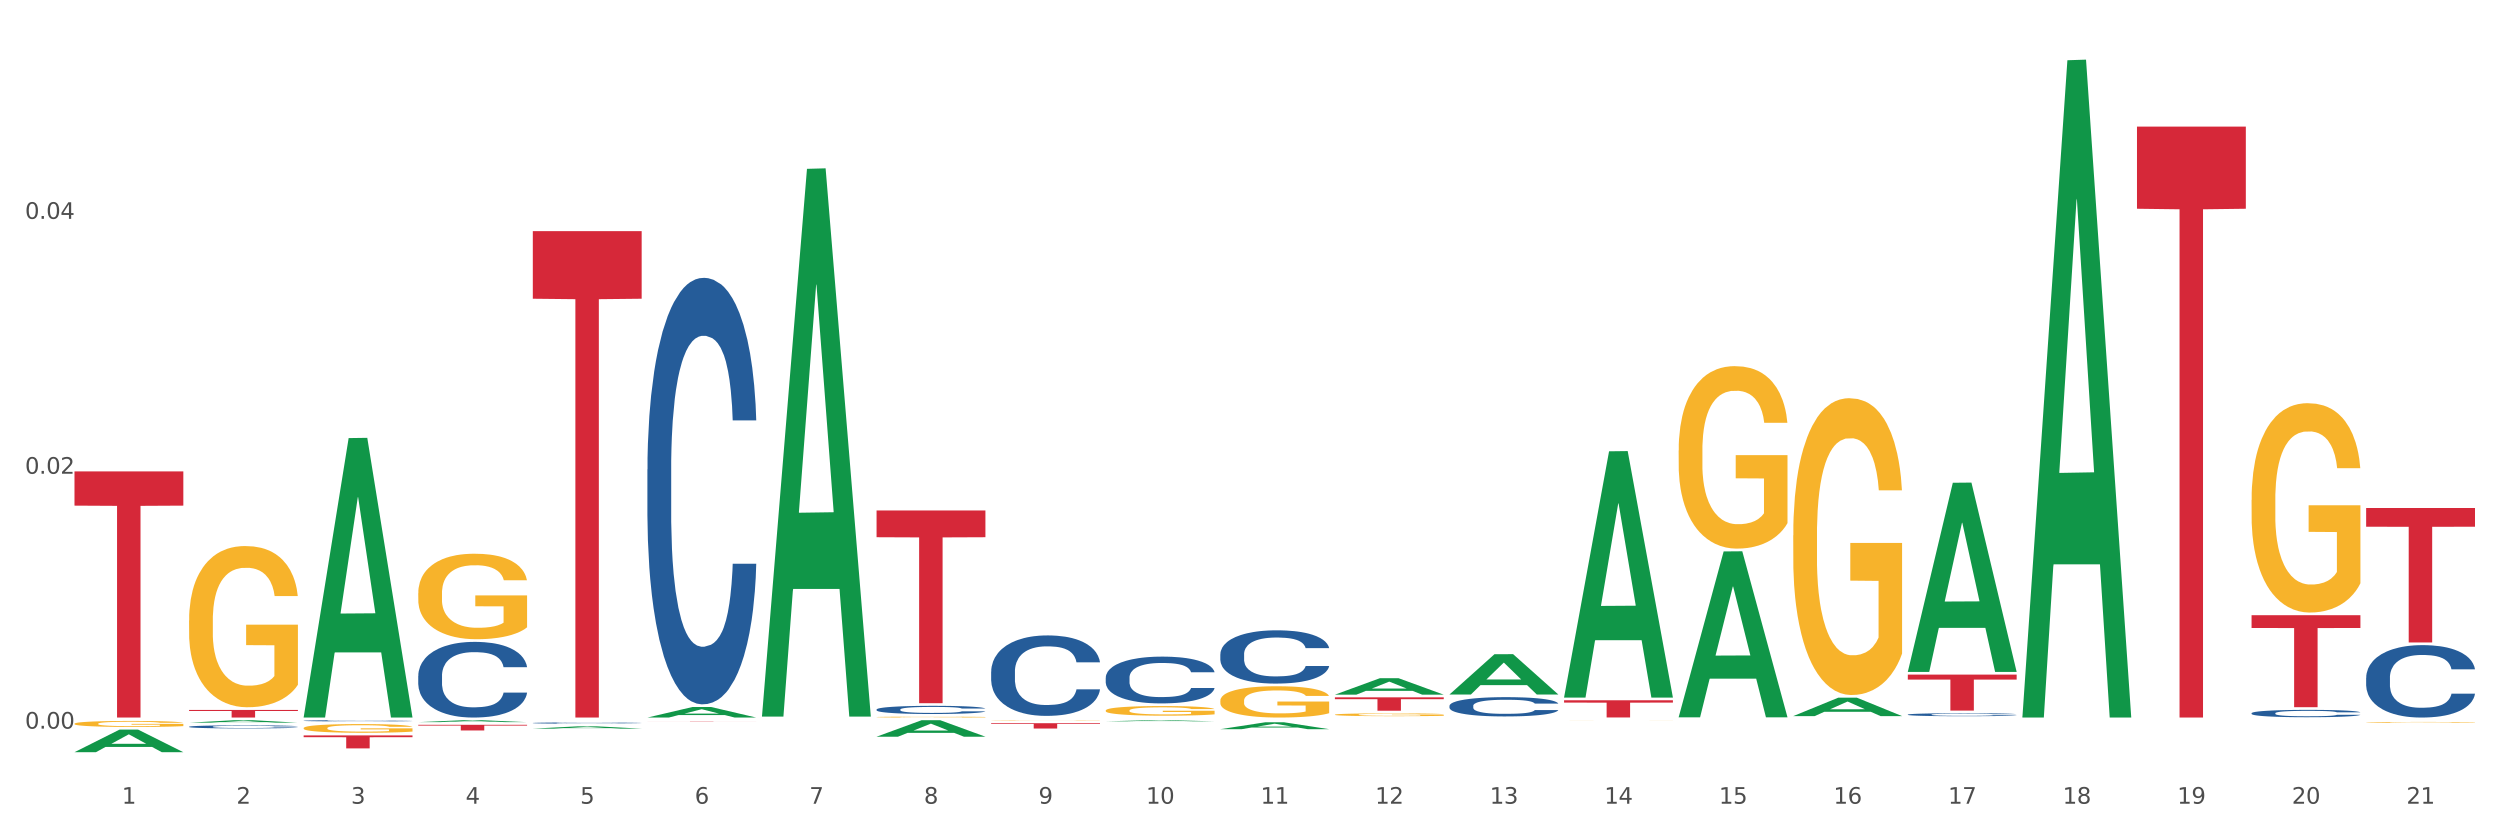 <?xml version="1.0" encoding="utf-8" standalone="no"?>
<!DOCTYPE svg PUBLIC "-//W3C//DTD SVG 1.1//EN"
  "http://www.w3.org/Graphics/SVG/1.1/DTD/svg11.dtd">
<svg xmlns:xlink="http://www.w3.org/1999/xlink" width="1080pt" height="360pt" viewBox="0 0 1080 360" xmlns="http://www.w3.org/2000/svg" version="1.1">
 <rect x="0" y="0" width="1080" height="360" fill="#333333" stroke="none"/>
 <defs>
  <style type="text/css">*{stroke-linejoin: round; stroke-linecap: butt}</style>
 </defs>
 <g id="figure_1">
  <g id="patch_1">
   <path d="M 0 360 
L 1080 360 
L 1080 0 
L 0 0 
z
" style="fill: #ffffff; stroke: #ffffff; stroke-linejoin: miter"/>
  </g>
  <g id="axes_1">
   <g id="matplotlib.axis_1">
    <g id="xtick_1">
     <g id="text_1">
      <!-- 1 -->
      <g style="fill: #4d4d4d" transform="translate(52.633 347.204) scale(0.096 -0.096)">
       <defs>
        <path id="DejaVuSans-31" d="M 794 531 
L 1825 531 
L 1825 4091 
L 703 3866 
L 703 4441 
L 1819 4666 
L 2450 4666 
L 2450 531 
L 3481 531 
L 3481 0 
L 794 0 
L 794 531 
z
" transform="scale(0.016)"/>
       </defs>
       <use xlink:href="#DejaVuSans-31"/>
      </g>
     </g>
    </g>
    <g id="xtick_2">
     <g id="text_2">
      <!-- 2 -->
      <g style="fill: #4d4d4d" transform="translate(102.133 347.204) scale(0.096 -0.096)">
       <defs>
        <path id="DejaVuSans-32" d="M 1228 531 
L 3431 531 
L 3431 0 
L 469 0 
L 469 531 
Q 828 903 1448 1529 
Q 2069 2156 2228 2338 
Q 2531 2678 2651 2914 
Q 2772 3150 2772 3378 
Q 2772 3750 2511 3984 
Q 2250 4219 1831 4219 
Q 1534 4219 1204 4116 
Q 875 4013 500 3803 
L 500 4441 
Q 881 4594 1212 4672 
Q 1544 4750 1819 4750 
Q 2544 4750 2975 4387 
Q 3406 4025 3406 3419 
Q 3406 3131 3298 2873 
Q 3191 2616 2906 2266 
Q 2828 2175 2409 1742 
Q 1991 1309 1228 531 
z
" transform="scale(0.016)"/>
       </defs>
       <use xlink:href="#DejaVuSans-32"/>
      </g>
     </g>
    </g>
    <g id="xtick_3">
     <g id="text_3">
      <!-- 3 -->
      <g style="fill: #4d4d4d" transform="translate(151.633 347.204) scale(0.096 -0.096)">
       <defs>
        <path id="DejaVuSans-33" d="M 2597 2516 
Q 3050 2419 3304 2112 
Q 3559 1806 3559 1356 
Q 3559 666 3084 287 
Q 2609 -91 1734 -91 
Q 1441 -91 1130 -33 
Q 819 25 488 141 
L 488 750 
Q 750 597 1062 519 
Q 1375 441 1716 441 
Q 2309 441 2620 675 
Q 2931 909 2931 1356 
Q 2931 1769 2642 2001 
Q 2353 2234 1838 2234 
L 1294 2234 
L 1294 2753 
L 1863 2753 
Q 2328 2753 2575 2939 
Q 2822 3125 2822 3475 
Q 2822 3834 2567 4026 
Q 2313 4219 1838 4219 
Q 1578 4219 1281 4162 
Q 984 4106 628 3988 
L 628 4550 
Q 988 4650 1302 4700 
Q 1616 4750 1894 4750 
Q 2613 4750 3031 4423 
Q 3450 4097 3450 3541 
Q 3450 3153 3228 2886 
Q 3006 2619 2597 2516 
z
" transform="scale(0.016)"/>
       </defs>
       <use xlink:href="#DejaVuSans-33"/>
      </g>
     </g>
    </g>
    <g id="xtick_4">
     <g id="text_4">
      <!-- 4 -->
      <g style="fill: #4d4d4d" transform="translate(201.133 347.204) scale(0.096 -0.096)">
       <defs>
        <path id="DejaVuSans-34" d="M 2419 4116 
L 825 1625 
L 2419 1625 
L 2419 4116 
z
M 2253 4666 
L 3047 4666 
L 3047 1625 
L 3713 1625 
L 3713 1100 
L 3047 1100 
L 3047 0 
L 2419 0 
L 2419 1100 
L 313 1100 
L 313 1709 
L 2253 4666 
z
" transform="scale(0.016)"/>
       </defs>
       <use xlink:href="#DejaVuSans-34"/>
      </g>
     </g>
    </g>
    <g id="xtick_5">
     <g id="text_5">
      <!-- 5 -->
      <g style="fill: #4d4d4d" transform="translate(250.633 347.204) scale(0.096 -0.096)">
       <defs>
        <path id="DejaVuSans-35" d="M 691 4666 
L 3169 4666 
L 3169 4134 
L 1269 4134 
L 1269 2991 
Q 1406 3038 1543 3061 
Q 1681 3084 1819 3084 
Q 2600 3084 3056 2656 
Q 3513 2228 3513 1497 
Q 3513 744 3044 326 
Q 2575 -91 1722 -91 
Q 1428 -91 1123 -41 
Q 819 9 494 109 
L 494 744 
Q 775 591 1075 516 
Q 1375 441 1709 441 
Q 2250 441 2565 725 
Q 2881 1009 2881 1497 
Q 2881 1984 2565 2268 
Q 2250 2553 1709 2553 
Q 1456 2553 1204 2497 
Q 953 2441 691 2322 
L 691 4666 
z
" transform="scale(0.016)"/>
       </defs>
       <use xlink:href="#DejaVuSans-35"/>
      </g>
     </g>
    </g>
    <g id="xtick_6">
     <g id="text_6">
      <!-- 6 -->
      <g style="fill: #4d4d4d" transform="translate(300.134 347.204) scale(0.096 -0.096)">
       <defs>
        <path id="DejaVuSans-36" d="M 2113 2584 
Q 1688 2584 1439 2293 
Q 1191 2003 1191 1497 
Q 1191 994 1439 701 
Q 1688 409 2113 409 
Q 2538 409 2786 701 
Q 3034 994 3034 1497 
Q 3034 2003 2786 2293 
Q 2538 2584 2113 2584 
z
M 3366 4563 
L 3366 3988 
Q 3128 4100 2886 4159 
Q 2644 4219 2406 4219 
Q 1781 4219 1451 3797 
Q 1122 3375 1075 2522 
Q 1259 2794 1537 2939 
Q 1816 3084 2150 3084 
Q 2853 3084 3261 2657 
Q 3669 2231 3669 1497 
Q 3669 778 3244 343 
Q 2819 -91 2113 -91 
Q 1303 -91 875 529 
Q 447 1150 447 2328 
Q 447 3434 972 4092 
Q 1497 4750 2381 4750 
Q 2619 4750 2861 4703 
Q 3103 4656 3366 4563 
z
" transform="scale(0.016)"/>
       </defs>
       <use xlink:href="#DejaVuSans-36"/>
      </g>
     </g>
    </g>
    <g id="xtick_7">
     <g id="text_7">
      <!-- 7 -->
      <g style="fill: #4d4d4d" transform="translate(349.634 347.204) scale(0.096 -0.096)">
       <defs>
        <path id="DejaVuSans-37" d="M 525 4666 
L 3525 4666 
L 3525 4397 
L 1831 0 
L 1172 0 
L 2766 4134 
L 525 4134 
L 525 4666 
z
" transform="scale(0.016)"/>
       </defs>
       <use xlink:href="#DejaVuSans-37"/>
      </g>
     </g>
    </g>
    <g id="xtick_8">
     <g id="text_8">
      <!-- 8 -->
      <g style="fill: #4d4d4d" transform="translate(399.134 347.204) scale(0.096 -0.096)">
       <defs>
        <path id="DejaVuSans-38" d="M 2034 2216 
Q 1584 2216 1326 1975 
Q 1069 1734 1069 1313 
Q 1069 891 1326 650 
Q 1584 409 2034 409 
Q 2484 409 2743 651 
Q 3003 894 3003 1313 
Q 3003 1734 2745 1975 
Q 2488 2216 2034 2216 
z
M 1403 2484 
Q 997 2584 770 2862 
Q 544 3141 544 3541 
Q 544 4100 942 4425 
Q 1341 4750 2034 4750 
Q 2731 4750 3128 4425 
Q 3525 4100 3525 3541 
Q 3525 3141 3298 2862 
Q 3072 2584 2669 2484 
Q 3125 2378 3379 2068 
Q 3634 1759 3634 1313 
Q 3634 634 3220 271 
Q 2806 -91 2034 -91 
Q 1263 -91 848 271 
Q 434 634 434 1313 
Q 434 1759 690 2068 
Q 947 2378 1403 2484 
z
M 1172 3481 
Q 1172 3119 1398 2916 
Q 1625 2713 2034 2713 
Q 2441 2713 2670 2916 
Q 2900 3119 2900 3481 
Q 2900 3844 2670 4047 
Q 2441 4250 2034 4250 
Q 1625 4250 1398 4047 
Q 1172 3844 1172 3481 
z
" transform="scale(0.016)"/>
       </defs>
       <use xlink:href="#DejaVuSans-38"/>
      </g>
     </g>
    </g>
    <g id="xtick_9">
     <g id="text_9">
      <!-- 9 -->
      <g style="fill: #4d4d4d" transform="translate(448.634 347.204) scale(0.096 -0.096)">
       <defs>
        <path id="DejaVuSans-39" d="M 703 97 
L 703 672 
Q 941 559 1184 500 
Q 1428 441 1663 441 
Q 2288 441 2617 861 
Q 2947 1281 2994 2138 
Q 2813 1869 2534 1725 
Q 2256 1581 1919 1581 
Q 1219 1581 811 2004 
Q 403 2428 403 3163 
Q 403 3881 828 4315 
Q 1253 4750 1959 4750 
Q 2769 4750 3195 4129 
Q 3622 3509 3622 2328 
Q 3622 1225 3098 567 
Q 2575 -91 1691 -91 
Q 1453 -91 1209 -44 
Q 966 3 703 97 
z
M 1959 2075 
Q 2384 2075 2632 2365 
Q 2881 2656 2881 3163 
Q 2881 3666 2632 3958 
Q 2384 4250 1959 4250 
Q 1534 4250 1286 3958 
Q 1038 3666 1038 3163 
Q 1038 2656 1286 2365 
Q 1534 2075 1959 2075 
z
" transform="scale(0.016)"/>
       </defs>
       <use xlink:href="#DejaVuSans-39"/>
      </g>
     </g>
    </g>
    <g id="xtick_10">
     <g id="text_10">
      <!-- 10 -->
      <g style="fill: #4d4d4d" transform="translate(495.079 347.204) scale(0.096 -0.096)">
       <defs>
        <path id="DejaVuSans-30" d="M 2034 4250 
Q 1547 4250 1301 3770 
Q 1056 3291 1056 2328 
Q 1056 1369 1301 889 
Q 1547 409 2034 409 
Q 2525 409 2770 889 
Q 3016 1369 3016 2328 
Q 3016 3291 2770 3770 
Q 2525 4250 2034 4250 
z
M 2034 4750 
Q 2819 4750 3233 4129 
Q 3647 3509 3647 2328 
Q 3647 1150 3233 529 
Q 2819 -91 2034 -91 
Q 1250 -91 836 529 
Q 422 1150 422 2328 
Q 422 3509 836 4129 
Q 1250 4750 2034 4750 
z
" transform="scale(0.016)"/>
       </defs>
       <use xlink:href="#DejaVuSans-31"/>
       <use xlink:href="#DejaVuSans-30" transform="translate(63.623 0)"/>
      </g>
     </g>
    </g>
    <g id="xtick_11">
     <g id="text_11">
      <!-- 11 -->
      <g style="fill: #4d4d4d" transform="translate(544.58 347.204) scale(0.096 -0.096)">
       <use xlink:href="#DejaVuSans-31"/>
       <use xlink:href="#DejaVuSans-31" transform="translate(63.623 0)"/>
      </g>
     </g>
    </g>
    <g id="xtick_12">
     <g id="text_12">
      <!-- 12 -->
      <g style="fill: #4d4d4d" transform="translate(594.08 347.204) scale(0.096 -0.096)">
       <use xlink:href="#DejaVuSans-31"/>
       <use xlink:href="#DejaVuSans-32" transform="translate(63.623 0)"/>
      </g>
     </g>
    </g>
    <g id="xtick_13">
     <g id="text_13">
      <!-- 13 -->
      <g style="fill: #4d4d4d" transform="translate(643.58 347.204) scale(0.096 -0.096)">
       <use xlink:href="#DejaVuSans-31"/>
       <use xlink:href="#DejaVuSans-33" transform="translate(63.623 0)"/>
      </g>
     </g>
    </g>
    <g id="xtick_14">
     <g id="text_14">
      <!-- 14 -->
      <g style="fill: #4d4d4d" transform="translate(693.08 347.204) scale(0.096 -0.096)">
       <use xlink:href="#DejaVuSans-31"/>
       <use xlink:href="#DejaVuSans-34" transform="translate(63.623 0)"/>
      </g>
     </g>
    </g>
    <g id="xtick_15">
     <g id="text_15">
      <!-- 15 -->
      <g style="fill: #4d4d4d" transform="translate(742.58 347.204) scale(0.096 -0.096)">
       <use xlink:href="#DejaVuSans-31"/>
       <use xlink:href="#DejaVuSans-35" transform="translate(63.623 0)"/>
      </g>
     </g>
    </g>
    <g id="xtick_16">
     <g id="text_16">
      <!-- 16 -->
      <g style="fill: #4d4d4d" transform="translate(792.08 347.204) scale(0.096 -0.096)">
       <use xlink:href="#DejaVuSans-31"/>
       <use xlink:href="#DejaVuSans-36" transform="translate(63.623 0)"/>
      </g>
     </g>
    </g>
    <g id="xtick_17">
     <g id="text_17">
      <!-- 17 -->
      <g style="fill: #4d4d4d" transform="translate(841.58 347.204) scale(0.096 -0.096)">
       <use xlink:href="#DejaVuSans-31"/>
       <use xlink:href="#DejaVuSans-37" transform="translate(63.623 0)"/>
      </g>
     </g>
    </g>
    <g id="xtick_18">
     <g id="text_18">
      <!-- 18 -->
      <g style="fill: #4d4d4d" transform="translate(891.08 347.204) scale(0.096 -0.096)">
       <use xlink:href="#DejaVuSans-31"/>
       <use xlink:href="#DejaVuSans-38" transform="translate(63.623 0)"/>
      </g>
     </g>
    </g>
    <g id="xtick_19">
     <g id="text_19">
      <!-- 19 -->
      <g style="fill: #4d4d4d" transform="translate(940.58 347.204) scale(0.096 -0.096)">
       <use xlink:href="#DejaVuSans-31"/>
       <use xlink:href="#DejaVuSans-39" transform="translate(63.623 0)"/>
      </g>
     </g>
    </g>
    <g id="xtick_20">
     <g id="text_20">
      <!-- 20 -->
      <g style="fill: #4d4d4d" transform="translate(990.08 347.204) scale(0.096 -0.096)">
       <use xlink:href="#DejaVuSans-32"/>
       <use xlink:href="#DejaVuSans-30" transform="translate(63.623 0)"/>
      </g>
     </g>
    </g>
    <g id="xtick_21">
     <g id="text_21">
      <!-- 21 -->
      <g style="fill: #4d4d4d" transform="translate(1039.58 347.204) scale(0.096 -0.096)">
       <use xlink:href="#DejaVuSans-32"/>
       <use xlink:href="#DejaVuSans-31" transform="translate(63.623 0)"/>
      </g>
     </g>
    </g>
    <g id="xtick_22"/>
    <g id="xtick_23"/>
    <g id="xtick_24"/>
    <g id="xtick_25"/>
    <g id="xtick_26"/>
    <g id="xtick_27"/>
    <g id="xtick_28"/>
    <g id="xtick_29"/>
    <g id="xtick_30"/>
    <g id="xtick_31"/>
    <g id="xtick_32"/>
    <g id="xtick_33"/>
    <g id="xtick_34"/>
    <g id="xtick_35"/>
    <g id="xtick_36"/>
    <g id="xtick_37"/>
    <g id="xtick_38"/>
    <g id="xtick_39"/>
    <g id="xtick_40"/>
    <g id="xtick_41"/>
   </g>
   <g id="matplotlib.axis_2">
    <g id="ytick_1">
     <g id="text_22">
      <!-- 0.00 -->
      <g style="fill: #4d4d4d" transform="translate(10.8 314.772) scale(0.096 -0.096)">
       <defs>
        <path id="DejaVuSans-2e" d="M 684 794 
L 1344 794 
L 1344 0 
L 684 0 
L 684 794 
z
" transform="scale(0.016)"/>
       </defs>
       <use xlink:href="#DejaVuSans-30"/>
       <use xlink:href="#DejaVuSans-2e" transform="translate(63.623 0)"/>
       <use xlink:href="#DejaVuSans-30" transform="translate(95.41 0)"/>
       <use xlink:href="#DejaVuSans-30" transform="translate(159.033 0)"/>
      </g>
     </g>
    </g>
    <g id="ytick_2">
     <g id="text_23">
      <!-- 0.02 -->
      <g style="fill: #4d4d4d" transform="translate(10.8 204.655) scale(0.096 -0.096)">
       <use xlink:href="#DejaVuSans-30"/>
       <use xlink:href="#DejaVuSans-2e" transform="translate(63.623 0)"/>
       <use xlink:href="#DejaVuSans-30" transform="translate(95.41 0)"/>
       <use xlink:href="#DejaVuSans-32" transform="translate(159.033 0)"/>
      </g>
     </g>
    </g>
    <g id="ytick_3">
     <g id="text_24">
      <!-- 0.04 -->
      <g style="fill: #4d4d4d" transform="translate(10.8 94.537) scale(0.096 -0.096)">
       <use xlink:href="#DejaVuSans-30"/>
       <use xlink:href="#DejaVuSans-2e" transform="translate(63.623 0)"/>
       <use xlink:href="#DejaVuSans-30" transform="translate(95.41 0)"/>
       <use xlink:href="#DejaVuSans-34" transform="translate(159.033 0)"/>
      </g>
     </g>
    </g>
    <g id="ytick_4"/>
    <g id="ytick_5"/>
    <g id="ytick_6"/>
   </g>
   <g id="PolyCollection_1">
    <path d="M 32.175 324.931 
L 32.223 324.922 
L 51.615 315.196 
L 59.663 315.187 
L 79.2 324.95 
L 69.892 324.95 
L 65.674 322.676 
L 45.652 322.676 
L 45.507 322.713 
L 41.435 324.95 
L 32.175 324.95 
L 32.175 324.931 
L 48.173 321.319 
L 63.153 321.31 
L 55.736 317.268 
L 55.639 317.249 
L 55.542 317.277 
L 48.125 321.31 
L 48.173 321.319 
L 32.175 324.931 
z
" clip-path="url(#p52ea3e3c3e)" style="fill: #109648"/>
    <path d="M 32.175 312.649 
L 32.231 312.646 
L 32.231 312.561 
L 32.342 312.487 
L 32.897 312.309 
L 33.73 312.162 
L 34.34 312.084 
L 34.951 312.02 
L 35.673 311.956 
L 36.561 311.89 
L 38.171 311.792 
L 39.17 311.743 
L 40.392 311.69 
L 42.613 311.615 
L 44.223 311.572 
L 45.888 311.536 
L 48.609 311.494 
L 50.385 311.475 
L 52.273 311.46 
L 54.549 311.451 
L 56.27 311.449 
L 60.046 311.456 
L 63.266 311.477 
L 64.82 311.494 
L 66.819 311.522 
L 67.874 311.541 
L 69.595 311.579 
L 71.372 311.629 
L 72.593 311.671 
L 74.425 311.752 
L 75.813 311.833 
L 77.09 311.932 
L 77.756 312.001 
L 78.256 312.065 
L 78.7 312.139 
L 79.144 312.255 
L 69.151 312.255 
L 68.762 312.172 
L 68.152 312.094 
L 67.263 312.018 
L 66.486 311.97 
L 65.154 311.911 
L 63.932 311.873 
L 62.655 311.845 
L 61.101 311.821 
L 59.879 311.809 
L 58.158 311.8 
L 54.771 311.802 
L 52.495 311.821 
L 50.941 311.845 
L 49.941 311.866 
L 49.053 311.89 
L 48.054 311.923 
L 46.888 311.973 
L 46.055 312.018 
L 45.222 312.075 
L 44.556 312.132 
L 43.945 312.198 
L 43.445 312.269 
L 43.057 312.343 
L 42.724 312.433 
L 42.446 312.582 
L 42.446 312.907 
L 42.557 312.981 
L 42.835 313.078 
L 43.168 313.151 
L 43.723 313.239 
L 44.223 313.298 
L 45.167 313.384 
L 46.221 313.455 
L 47.054 313.5 
L 47.887 313.538 
L 49.331 313.59 
L 50.941 313.633 
L 52.329 313.659 
L 54.216 313.683 
L 55.493 313.692 
L 56.604 313.697 
L 59.324 313.697 
L 61.267 313.69 
L 63.432 313.673 
L 65.098 313.652 
L 66.486 313.626 
L 68.041 313.583 
L 69.04 313.543 
L 69.04 313.047 
L 56.826 313.045 
L 56.826 312.715 
L 79.2 312.715 
L 79.2 313.683 
L 78.256 313.732 
L 77.201 313.778 
L 76.091 313.818 
L 74.425 313.868 
L 72.427 313.915 
L 70.65 313.948 
L 68.762 313.977 
L 66.542 314.003 
L 63.655 314.027 
L 61.878 314.036 
L 59.657 314.043 
L 57.048 314.046 
L 54.771 314.041 
L 52.551 314.029 
L 50.219 314.008 
L 47.943 313.977 
L 46.221 313.946 
L 44.5 313.908 
L 42.668 313.858 
L 41.225 313.811 
L 40.114 313.768 
L 38.893 313.713 
L 37.56 313.642 
L 36.561 313.578 
L 35.673 313.512 
L 34.729 313.427 
L 34.063 313.353 
L 33.396 313.26 
L 33.008 313.192 
L 32.564 313.085 
L 32.231 312.936 
L 32.175 312.649 
z
" clip-path="url(#p52ea3e3c3e)" style="fill: #f7b32b"/>
    <path d="M 1022.175 219.463 
L 1069.2 219.463 
L 1069.2 227.536 
L 1050.702 227.591 
L 1050.702 277.555 
L 1040.562 277.555 
L 1040.562 227.591 
L 1022.175 227.536 
L 1022.175 219.518 
L 1022.175 219.463 
z
" clip-path="url(#p52ea3e3c3e)" style="fill: #d62839"/>
    <path d="M 972.675 265.762 
L 1019.7 265.762 
L 1019.7 271.287 
L 1001.202 271.324 
L 1001.202 305.521 
L 991.062 305.521 
L 991.062 271.324 
L 972.675 271.287 
L 972.675 265.799 
L 972.675 265.762 
z
" clip-path="url(#p52ea3e3c3e)" style="fill: #d62839"/>
    <path d="M 923.175 54.703 
L 970.2 54.703 
L 970.2 90.179 
L 951.702 90.418 
L 951.702 309.984 
L 941.562 309.984 
L 941.562 90.418 
L 923.175 90.179 
L 923.175 54.943 
L 923.175 54.703 
z
" clip-path="url(#p52ea3e3c3e)" style="fill: #d62839"/>
    <path d="M 824.175 291.422 
L 871.2 291.422 
L 871.2 293.583 
L 852.702 293.598 
L 852.702 306.973 
L 842.562 306.973 
L 842.562 293.598 
L 824.175 293.583 
L 824.175 291.436 
L 824.175 291.422 
z
" clip-path="url(#p52ea3e3c3e)" style="fill: #d62839"/>
    <path d="M 675.675 302.501 
L 722.7 302.501 
L 722.7 303.534 
L 704.202 303.541 
L 704.202 309.933 
L 694.062 309.933 
L 694.062 303.541 
L 675.675 303.534 
L 675.675 302.508 
L 675.675 302.501 
z
" clip-path="url(#p52ea3e3c3e)" style="fill: #d62839"/>
    <path d="M 576.675 301.242 
L 623.7 301.242 
L 623.7 302.047 
L 605.202 302.052 
L 605.202 307.032 
L 595.062 307.032 
L 595.062 302.052 
L 576.675 302.047 
L 576.675 301.247 
L 576.675 301.242 
z
" clip-path="url(#p52ea3e3c3e)" style="fill: #d62839"/>
    <path d="M 428.175 312.426 
L 475.2 312.426 
L 475.2 312.747 
L 456.702 312.749 
L 456.702 314.735 
L 446.562 314.735 
L 446.562 312.749 
L 428.175 312.747 
L 428.175 312.428 
L 428.175 312.426 
z
" clip-path="url(#p52ea3e3c3e)" style="fill: #d62839"/>
    <path d="M 378.675 220.51 
L 425.7 220.51 
L 425.7 232.081 
L 407.202 232.159 
L 407.202 303.775 
L 397.062 303.775 
L 397.062 232.159 
L 378.675 232.081 
L 378.675 220.588 
L 378.675 220.51 
z
" clip-path="url(#p52ea3e3c3e)" style="fill: #d62839"/>
    <path d="M 279.675 311.547 
L 326.7 311.547 
L 326.7 311.562 
L 308.202 311.562 
L 308.202 311.653 
L 298.062 311.653 
L 298.062 311.562 
L 279.675 311.562 
L 279.675 311.548 
L 279.675 311.547 
z
" clip-path="url(#p52ea3e3c3e)" style="fill: #d62839"/>
    <path d="M 230.175 99.85 
L 277.2 99.85 
L 277.2 129.051 
L 258.702 129.249 
L 258.702 309.984 
L 248.562 309.984 
L 248.562 129.249 
L 230.175 129.051 
L 230.175 100.047 
L 230.175 99.85 
z
" clip-path="url(#p52ea3e3c3e)" style="fill: #d62839"/>
    <path d="M 180.675 313.111 
L 227.7 313.111 
L 227.7 313.451 
L 209.202 313.453 
L 209.202 315.554 
L 199.062 315.554 
L 199.062 313.453 
L 180.675 313.451 
L 180.675 313.113 
L 180.675 313.111 
z
" clip-path="url(#p52ea3e3c3e)" style="fill: #d62839"/>
    <path d="M 180.675 291.979 
L 180.731 291.949 
L 180.731 291.113 
L 180.897 289.978 
L 181.509 287.888 
L 182.287 286.306 
L 183.621 284.455 
L 184.344 283.678 
L 185.289 282.812 
L 187.234 281.409 
L 189.457 280.215 
L 191.014 279.558 
L 192.181 279.14 
L 194.794 278.393 
L 196.294 278.065 
L 197.851 277.796 
L 199.185 277.617 
L 201.408 277.408 
L 203.187 277.318 
L 205.244 277.289 
L 206.967 277.318 
L 209.246 277.438 
L 212.581 277.796 
L 213.859 278.005 
L 215.582 278.363 
L 217.361 278.841 
L 218.806 279.319 
L 220.474 280.006 
L 222.197 280.901 
L 223.865 282.036 
L 225.032 283.081 
L 225.977 284.186 
L 226.811 285.53 
L 227.422 286.993 
L 227.7 288.217 
L 217.528 288.217 
L 217.25 287.112 
L 216.694 285.918 
L 216.138 285.112 
L 215.527 284.455 
L 214.582 283.708 
L 213.748 283.23 
L 212.359 282.663 
L 211.08 282.305 
L 210.024 282.096 
L 208.745 281.917 
L 206.022 281.737 
L 204.076 281.737 
L 202.853 281.797 
L 201.353 281.946 
L 200.074 282.156 
L 198.573 282.514 
L 197.406 282.902 
L 196.239 283.41 
L 195.572 283.768 
L 194.571 284.425 
L 193.904 284.962 
L 193.015 285.888 
L 192.515 286.545 
L 191.625 288.247 
L 191.236 289.501 
L 191.069 290.367 
L 190.958 291.322 
L 190.958 295.98 
L 191.292 298.07 
L 191.57 298.966 
L 192.014 299.981 
L 192.848 301.295 
L 194.071 302.579 
L 195.349 303.504 
L 196.406 304.072 
L 197.406 304.49 
L 198.407 304.818 
L 199.63 305.117 
L 200.63 305.296 
L 202.131 305.475 
L 203.91 305.565 
L 205.299 305.565 
L 208.134 305.415 
L 209.412 305.266 
L 210.635 305.057 
L 211.969 304.729 
L 213.026 304.37 
L 213.637 304.102 
L 214.637 303.534 
L 215.416 302.937 
L 216.083 302.25 
L 216.527 301.653 
L 217.028 300.757 
L 217.417 299.742 
L 217.528 299.205 
L 227.7 299.205 
L 227.478 300.28 
L 227.089 301.325 
L 226.31 302.728 
L 225.699 303.534 
L 224.754 304.52 
L 223.753 305.356 
L 222.364 306.281 
L 221.085 306.968 
L 219.751 307.565 
L 218.306 308.103 
L 215.694 308.849 
L 214.749 309.058 
L 212.748 309.416 
L 211.191 309.625 
L 208.912 309.834 
L 206.578 309.954 
L 204.132 309.984 
L 201.964 309.924 
L 199.574 309.745 
L 198.073 309.566 
L 196.406 309.297 
L 194.46 308.879 
L 192.626 308.371 
L 190.903 307.774 
L 189.291 307.087 
L 187.79 306.311 
L 185.844 305.027 
L 184.399 303.773 
L 183.343 302.609 
L 182.62 301.623 
L 181.898 300.369 
L 181.509 299.503 
L 180.897 297.413 
L 180.675 295.472 
L 180.675 291.979 
z
" clip-path="url(#p52ea3e3c3e)" style="fill: #255c99"/>
    <path d="M 131.175 317.702 
L 178.2 317.702 
L 178.2 318.48 
L 159.702 318.485 
L 159.702 323.298 
L 149.562 323.298 
L 149.562 318.485 
L 131.175 318.48 
L 131.175 317.707 
L 131.175 317.702 
z
" clip-path="url(#p52ea3e3c3e)" style="fill: #d62839"/>
    <path d="M 32.175 203.655 
L 79.2 203.655 
L 79.2 218.431 
L 60.702 218.531 
L 60.702 309.984 
L 50.562 309.984 
L 50.562 218.531 
L 32.175 218.431 
L 32.175 203.755 
L 32.175 203.655 
z
" clip-path="url(#p52ea3e3c3e)" style="fill: #d62839"/>
    <path d="M 81.675 313.944 
L 81.731 313.943 
L 81.731 313.909 
L 81.897 313.863 
L 82.509 313.778 
L 83.287 313.714 
L 84.621 313.638 
L 85.344 313.607 
L 86.289 313.571 
L 88.234 313.514 
L 90.457 313.466 
L 92.014 313.439 
L 93.181 313.422 
L 95.794 313.392 
L 97.294 313.378 
L 98.851 313.367 
L 100.185 313.36 
L 102.408 313.352 
L 104.187 313.348 
L 106.244 313.347 
L 107.967 313.348 
L 110.246 313.353 
L 113.581 313.367 
L 114.859 313.376 
L 116.582 313.391 
L 118.361 313.41 
L 119.806 313.429 
L 121.474 313.457 
L 123.197 313.494 
L 124.865 313.54 
L 126.032 313.582 
L 126.977 313.627 
L 127.811 313.682 
L 128.422 313.741 
L 128.7 313.791 
L 118.528 313.791 
L 118.25 313.746 
L 117.694 313.698 
L 117.138 313.665 
L 116.527 313.638 
L 115.582 313.608 
L 114.748 313.588 
L 113.359 313.565 
L 112.08 313.551 
L 111.024 313.542 
L 109.745 313.535 
L 107.022 313.528 
L 105.076 313.528 
L 103.853 313.53 
L 102.353 313.536 
L 101.074 313.545 
L 99.573 313.559 
L 98.406 313.575 
L 97.239 313.596 
L 96.572 313.61 
L 95.571 313.637 
L 94.904 313.659 
L 94.015 313.697 
L 93.515 313.723 
L 92.625 313.792 
L 92.236 313.843 
L 92.069 313.879 
L 91.958 313.918 
L 91.958 314.107 
L 92.292 314.192 
L 92.57 314.228 
L 93.014 314.27 
L 93.848 314.323 
L 95.071 314.375 
L 96.349 314.413 
L 97.406 314.436 
L 98.406 314.453 
L 99.407 314.466 
L 100.63 314.479 
L 101.63 314.486 
L 103.131 314.493 
L 104.91 314.497 
L 106.299 314.497 
L 109.134 314.491 
L 110.412 314.485 
L 111.635 314.476 
L 112.969 314.463 
L 114.026 314.448 
L 114.637 314.437 
L 115.638 314.414 
L 116.416 314.39 
L 117.083 314.362 
L 117.527 314.338 
L 118.028 314.301 
L 118.417 314.26 
L 118.528 314.238 
L 128.7 314.238 
L 128.478 314.282 
L 128.089 314.324 
L 127.31 314.381 
L 126.699 314.414 
L 125.754 314.454 
L 124.753 314.488 
L 123.364 314.526 
L 122.085 314.554 
L 120.751 314.578 
L 119.306 314.6 
L 116.694 314.63 
L 115.749 314.639 
L 113.748 314.654 
L 112.191 314.662 
L 109.912 314.671 
L 107.578 314.675 
L 105.132 314.677 
L 102.964 314.674 
L 100.574 314.667 
L 99.073 314.66 
L 97.406 314.649 
L 95.46 314.632 
L 93.626 314.611 
L 91.903 314.587 
L 90.291 314.559 
L 88.79 314.527 
L 86.844 314.475 
L 85.399 314.424 
L 84.343 314.377 
L 83.62 314.337 
L 82.898 314.286 
L 82.509 314.25 
L 81.897 314.165 
L 81.675 314.086 
L 81.675 313.944 
z
" clip-path="url(#p52ea3e3c3e)" style="fill: #255c99"/>
    <path d="M 1022.175 292.754 
L 1022.231 292.726 
L 1022.231 291.925 
L 1022.397 290.84 
L 1023.009 288.84 
L 1023.787 287.325 
L 1025.121 285.554 
L 1025.844 284.811 
L 1026.789 283.982 
L 1028.734 282.639 
L 1030.957 281.496 
L 1032.514 280.868 
L 1033.681 280.468 
L 1036.294 279.753 
L 1037.794 279.439 
L 1039.351 279.182 
L 1040.685 279.01 
L 1042.908 278.81 
L 1044.687 278.725 
L 1046.744 278.696 
L 1048.467 278.725 
L 1050.746 278.839 
L 1054.081 279.182 
L 1055.359 279.382 
L 1057.082 279.725 
L 1058.861 280.182 
L 1060.306 280.639 
L 1061.974 281.296 
L 1063.697 282.153 
L 1065.365 283.239 
L 1066.532 284.239 
L 1067.477 285.296 
L 1068.311 286.582 
L 1068.922 287.982 
L 1069.2 289.154 
L 1059.028 289.154 
L 1058.75 288.097 
L 1058.194 286.954 
L 1057.638 286.182 
L 1057.027 285.554 
L 1056.082 284.839 
L 1055.248 284.382 
L 1053.859 283.839 
L 1052.58 283.496 
L 1051.524 283.296 
L 1050.245 283.125 
L 1047.522 282.953 
L 1045.576 282.953 
L 1044.353 283.011 
L 1042.853 283.153 
L 1041.574 283.353 
L 1040.073 283.696 
L 1038.906 284.068 
L 1037.739 284.554 
L 1037.072 284.896 
L 1036.071 285.525 
L 1035.404 286.039 
L 1034.515 286.925 
L 1034.015 287.554 
L 1033.125 289.182 
L 1032.736 290.382 
L 1032.569 291.211 
L 1032.458 292.125 
L 1032.458 296.583 
L 1032.792 298.583 
L 1033.07 299.44 
L 1033.514 300.412 
L 1034.348 301.669 
L 1035.571 302.898 
L 1036.849 303.783 
L 1037.906 304.326 
L 1038.906 304.726 
L 1039.907 305.041 
L 1041.13 305.326 
L 1042.13 305.498 
L 1043.631 305.669 
L 1045.41 305.755 
L 1046.799 305.755 
L 1049.634 305.612 
L 1050.912 305.469 
L 1052.135 305.269 
L 1053.469 304.955 
L 1054.526 304.612 
L 1055.137 304.355 
L 1056.138 303.812 
L 1056.916 303.24 
L 1057.583 302.583 
L 1058.027 302.012 
L 1058.528 301.155 
L 1058.917 300.183 
L 1059.028 299.669 
L 1069.2 299.669 
L 1068.978 300.697 
L 1068.589 301.697 
L 1067.81 303.04 
L 1067.199 303.812 
L 1066.254 304.755 
L 1065.253 305.555 
L 1063.864 306.441 
L 1062.585 307.098 
L 1061.251 307.669 
L 1059.806 308.184 
L 1057.194 308.898 
L 1056.249 309.098 
L 1054.248 309.441 
L 1052.691 309.641 
L 1050.412 309.841 
L 1048.078 309.955 
L 1045.632 309.984 
L 1043.464 309.927 
L 1041.074 309.755 
L 1039.573 309.584 
L 1037.906 309.327 
L 1035.96 308.927 
L 1034.126 308.441 
L 1032.403 307.869 
L 1030.791 307.212 
L 1029.29 306.469 
L 1027.344 305.241 
L 1025.899 304.04 
L 1024.843 302.926 
L 1024.12 301.983 
L 1023.398 300.783 
L 1023.009 299.955 
L 1022.397 297.954 
L 1022.175 296.097 
L 1022.175 292.754 
z
" clip-path="url(#p52ea3e3c3e)" style="fill: #255c99"/>
    <path d="M 972.675 308.093 
L 972.731 308.09 
L 972.731 308.009 
L 972.897 307.899 
L 973.509 307.695 
L 974.287 307.541 
L 975.621 307.36 
L 976.344 307.285 
L 977.289 307.2 
L 979.234 307.064 
L 981.457 306.947 
L 983.014 306.883 
L 984.181 306.843 
L 986.794 306.77 
L 988.294 306.738 
L 989.851 306.712 
L 991.185 306.694 
L 993.408 306.674 
L 995.187 306.665 
L 997.244 306.662 
L 998.967 306.665 
L 1001.246 306.677 
L 1004.581 306.712 
L 1005.859 306.732 
L 1007.582 306.767 
L 1009.361 306.814 
L 1010.806 306.86 
L 1012.474 306.927 
L 1014.197 307.014 
L 1015.865 307.125 
L 1017.032 307.227 
L 1017.977 307.334 
L 1018.811 307.465 
L 1019.422 307.608 
L 1019.7 307.727 
L 1009.528 307.727 
L 1009.25 307.619 
L 1008.694 307.503 
L 1008.138 307.424 
L 1007.527 307.36 
L 1006.582 307.288 
L 1005.748 307.241 
L 1004.359 307.186 
L 1003.08 307.151 
L 1002.024 307.131 
L 1000.745 307.113 
L 998.022 307.096 
L 996.076 307.096 
L 994.853 307.101 
L 993.353 307.116 
L 992.074 307.136 
L 990.573 307.171 
L 989.406 307.209 
L 988.239 307.259 
L 987.572 307.293 
L 986.571 307.357 
L 985.904 307.41 
L 985.015 307.5 
L 984.515 307.564 
L 983.625 307.73 
L 983.236 307.852 
L 983.069 307.936 
L 982.958 308.029 
L 982.958 308.483 
L 983.292 308.687 
L 983.57 308.774 
L 984.014 308.873 
L 984.848 309.001 
L 986.071 309.126 
L 987.349 309.216 
L 988.406 309.271 
L 989.406 309.312 
L 990.407 309.344 
L 991.63 309.373 
L 992.63 309.391 
L 994.131 309.408 
L 995.91 309.417 
L 997.299 309.417 
L 1000.134 309.402 
L 1001.413 309.388 
L 1002.635 309.367 
L 1003.969 309.335 
L 1005.026 309.301 
L 1005.637 309.274 
L 1006.638 309.219 
L 1007.416 309.161 
L 1008.083 309.094 
L 1008.527 309.036 
L 1009.028 308.949 
L 1009.417 308.85 
L 1009.528 308.797 
L 1019.7 308.797 
L 1019.478 308.902 
L 1019.089 309.004 
L 1018.31 309.141 
L 1017.699 309.219 
L 1016.754 309.315 
L 1015.753 309.397 
L 1014.364 309.487 
L 1013.085 309.554 
L 1011.751 309.612 
L 1010.306 309.664 
L 1007.694 309.737 
L 1006.749 309.757 
L 1004.748 309.792 
L 1003.191 309.812 
L 1000.912 309.833 
L 998.578 309.844 
L 996.132 309.847 
L 993.964 309.842 
L 991.574 309.824 
L 990.073 309.807 
L 988.406 309.78 
L 986.46 309.74 
L 984.626 309.69 
L 982.903 309.632 
L 981.291 309.565 
L 979.79 309.49 
L 977.844 309.365 
L 976.399 309.242 
L 975.343 309.129 
L 974.62 309.033 
L 973.898 308.911 
L 973.509 308.826 
L 972.897 308.623 
L 972.675 308.434 
L 972.675 308.093 
z
" clip-path="url(#p52ea3e3c3e)" style="fill: #255c99"/>
    <path d="M 824.175 308.694 
L 824.231 308.693 
L 824.231 308.66 
L 824.397 308.615 
L 825.009 308.533 
L 825.787 308.47 
L 827.121 308.397 
L 827.844 308.367 
L 828.789 308.332 
L 830.734 308.277 
L 832.957 308.23 
L 834.514 308.204 
L 835.681 308.187 
L 838.294 308.158 
L 839.794 308.145 
L 841.351 308.134 
L 842.685 308.127 
L 844.908 308.119 
L 846.687 308.115 
L 848.744 308.114 
L 850.467 308.115 
L 852.746 308.12 
L 856.081 308.134 
L 857.359 308.143 
L 859.082 308.157 
L 860.861 308.176 
L 862.306 308.194 
L 863.974 308.222 
L 865.697 308.257 
L 867.365 308.302 
L 868.532 308.343 
L 869.477 308.387 
L 870.311 308.44 
L 870.922 308.497 
L 871.2 308.546 
L 861.028 308.546 
L 860.75 308.502 
L 860.194 308.455 
L 859.638 308.423 
L 859.027 308.397 
L 858.082 308.368 
L 857.248 308.349 
L 855.859 308.326 
L 854.58 308.312 
L 853.524 308.304 
L 852.245 308.297 
L 849.522 308.29 
L 847.576 308.29 
L 846.353 308.292 
L 844.853 308.298 
L 843.574 308.306 
L 842.073 308.321 
L 840.906 308.336 
L 839.739 308.356 
L 839.072 308.37 
L 838.071 308.396 
L 837.404 308.417 
L 836.515 308.454 
L 836.015 308.48 
L 835.125 308.547 
L 834.736 308.596 
L 834.569 308.631 
L 834.458 308.668 
L 834.458 308.852 
L 834.792 308.935 
L 835.07 308.97 
L 835.514 309.01 
L 836.348 309.062 
L 837.571 309.113 
L 838.849 309.149 
L 839.906 309.172 
L 840.906 309.188 
L 841.907 309.201 
L 843.13 309.213 
L 844.13 309.22 
L 845.631 309.227 
L 847.41 309.231 
L 848.799 309.231 
L 851.634 309.225 
L 852.913 309.219 
L 854.135 309.21 
L 855.469 309.198 
L 856.526 309.183 
L 857.137 309.173 
L 858.138 309.15 
L 858.916 309.127 
L 859.583 309.1 
L 860.027 309.076 
L 860.528 309.041 
L 860.917 309.001 
L 861.028 308.979 
L 871.2 308.979 
L 870.978 309.022 
L 870.589 309.063 
L 869.81 309.119 
L 869.199 309.15 
L 868.254 309.189 
L 867.253 309.222 
L 865.864 309.259 
L 864.585 309.286 
L 863.251 309.309 
L 861.806 309.331 
L 859.194 309.36 
L 858.249 309.368 
L 856.248 309.383 
L 854.691 309.391 
L 852.412 309.399 
L 850.078 309.404 
L 847.632 309.405 
L 845.464 309.403 
L 843.074 309.396 
L 841.573 309.388 
L 839.906 309.378 
L 837.96 309.361 
L 836.126 309.341 
L 834.403 309.318 
L 832.791 309.291 
L 831.29 309.26 
L 829.344 309.209 
L 827.899 309.16 
L 826.843 309.114 
L 826.12 309.075 
L 825.398 309.025 
L 825.009 308.991 
L 824.397 308.909 
L 824.175 308.832 
L 824.175 308.694 
z
" clip-path="url(#p52ea3e3c3e)" style="fill: #255c99"/>
    <path d="M 626.175 304.912 
L 626.231 304.904 
L 626.231 304.691 
L 626.397 304.402 
L 627.009 303.869 
L 627.787 303.466 
L 629.121 302.994 
L 629.844 302.796 
L 630.789 302.575 
L 632.734 302.217 
L 634.957 301.913 
L 636.514 301.745 
L 637.681 301.639 
L 640.294 301.449 
L 641.794 301.365 
L 643.351 301.296 
L 644.685 301.251 
L 646.908 301.197 
L 648.687 301.175 
L 650.744 301.167 
L 652.467 301.175 
L 654.746 301.205 
L 658.081 301.296 
L 659.359 301.35 
L 661.082 301.441 
L 662.861 301.563 
L 664.306 301.685 
L 665.974 301.86 
L 667.697 302.088 
L 669.365 302.377 
L 670.532 302.644 
L 671.477 302.925 
L 672.311 303.268 
L 672.922 303.641 
L 673.2 303.953 
L 663.028 303.953 
L 662.75 303.671 
L 662.194 303.367 
L 661.638 303.161 
L 661.027 302.994 
L 660.082 302.804 
L 659.248 302.682 
L 657.859 302.537 
L 656.58 302.446 
L 655.524 302.393 
L 654.245 302.347 
L 651.522 302.301 
L 649.576 302.301 
L 648.353 302.316 
L 646.853 302.354 
L 645.574 302.408 
L 644.073 302.499 
L 642.906 302.598 
L 641.739 302.727 
L 641.072 302.819 
L 640.071 302.986 
L 639.404 303.123 
L 638.515 303.359 
L 638.015 303.527 
L 637.125 303.961 
L 636.736 304.28 
L 636.569 304.501 
L 636.458 304.745 
L 636.458 305.932 
L 636.792 306.465 
L 637.07 306.693 
L 637.514 306.952 
L 638.348 307.287 
L 639.571 307.614 
L 640.849 307.85 
L 641.906 307.995 
L 642.906 308.101 
L 643.907 308.185 
L 645.13 308.261 
L 646.13 308.307 
L 647.631 308.353 
L 649.41 308.375 
L 650.799 308.375 
L 653.634 308.337 
L 654.913 308.299 
L 656.135 308.246 
L 657.469 308.162 
L 658.526 308.071 
L 659.137 308.002 
L 660.138 307.858 
L 660.916 307.706 
L 661.583 307.531 
L 662.027 307.378 
L 662.528 307.15 
L 662.917 306.891 
L 663.028 306.754 
L 673.2 306.754 
L 672.978 307.028 
L 672.589 307.295 
L 671.81 307.652 
L 671.199 307.858 
L 670.254 308.109 
L 669.253 308.322 
L 667.864 308.558 
L 666.585 308.733 
L 665.251 308.885 
L 663.806 309.022 
L 661.194 309.213 
L 660.249 309.266 
L 658.248 309.357 
L 656.691 309.411 
L 654.412 309.464 
L 652.078 309.494 
L 649.632 309.502 
L 647.464 309.487 
L 645.074 309.441 
L 643.573 309.395 
L 641.906 309.327 
L 639.96 309.22 
L 638.126 309.091 
L 636.403 308.939 
L 634.791 308.764 
L 633.29 308.566 
L 631.344 308.238 
L 629.899 307.919 
L 628.843 307.622 
L 628.12 307.371 
L 627.398 307.051 
L 627.009 306.83 
L 626.397 306.297 
L 626.175 305.803 
L 626.175 304.912 
z
" clip-path="url(#p52ea3e3c3e)" style="fill: #255c99"/>
    <path d="M 527.175 282.638 
L 527.231 282.617 
L 527.231 282.028 
L 527.397 281.229 
L 528.009 279.758 
L 528.787 278.644 
L 530.121 277.34 
L 530.844 276.794 
L 531.789 276.184 
L 533.734 275.196 
L 535.957 274.355 
L 537.514 273.893 
L 538.681 273.599 
L 541.294 273.073 
L 542.794 272.842 
L 544.351 272.653 
L 545.685 272.526 
L 547.908 272.379 
L 549.687 272.316 
L 551.744 272.295 
L 553.467 272.316 
L 555.746 272.4 
L 559.081 272.653 
L 560.359 272.8 
L 562.082 273.052 
L 563.861 273.388 
L 565.306 273.725 
L 566.974 274.208 
L 568.697 274.839 
L 570.365 275.638 
L 571.532 276.373 
L 572.477 277.151 
L 573.311 278.097 
L 573.922 279.127 
L 574.2 279.989 
L 564.028 279.989 
L 563.75 279.211 
L 563.194 278.37 
L 562.638 277.803 
L 562.027 277.34 
L 561.082 276.815 
L 560.248 276.479 
L 558.859 276.079 
L 557.58 275.827 
L 556.524 275.68 
L 555.245 275.554 
L 552.522 275.427 
L 550.576 275.427 
L 549.353 275.469 
L 547.853 275.575 
L 546.574 275.722 
L 545.073 275.974 
L 543.906 276.247 
L 542.739 276.605 
L 542.072 276.857 
L 541.071 277.319 
L 540.404 277.698 
L 539.515 278.349 
L 539.015 278.812 
L 538.125 280.01 
L 537.736 280.893 
L 537.569 281.503 
L 537.458 282.175 
L 537.458 285.455 
L 537.792 286.926 
L 538.07 287.557 
L 538.514 288.272 
L 539.348 289.197 
L 540.571 290.101 
L 541.849 290.752 
L 542.906 291.152 
L 543.906 291.446 
L 544.907 291.677 
L 546.13 291.888 
L 547.13 292.014 
L 548.631 292.14 
L 550.41 292.203 
L 551.799 292.203 
L 554.634 292.098 
L 555.913 291.993 
L 557.135 291.846 
L 558.469 291.614 
L 559.526 291.362 
L 560.137 291.173 
L 561.138 290.773 
L 561.916 290.353 
L 562.583 289.869 
L 563.027 289.449 
L 563.528 288.818 
L 563.917 288.104 
L 564.028 287.725 
L 574.2 287.725 
L 573.978 288.482 
L 573.589 289.218 
L 572.81 290.206 
L 572.199 290.773 
L 571.254 291.467 
L 570.253 292.056 
L 568.864 292.707 
L 567.585 293.191 
L 566.251 293.611 
L 564.806 293.99 
L 562.194 294.515 
L 561.249 294.663 
L 559.248 294.915 
L 557.691 295.062 
L 555.412 295.209 
L 553.078 295.293 
L 550.632 295.314 
L 548.464 295.272 
L 546.074 295.146 
L 544.573 295.02 
L 542.906 294.831 
L 540.96 294.536 
L 539.126 294.179 
L 537.403 293.759 
L 535.791 293.275 
L 534.29 292.728 
L 532.344 291.825 
L 530.899 290.942 
L 529.843 290.122 
L 529.12 289.428 
L 528.398 288.545 
L 528.009 287.935 
L 527.397 286.464 
L 527.175 285.098 
L 527.175 282.638 
z
" clip-path="url(#p52ea3e3c3e)" style="fill: #255c99"/>
    <path d="M 477.675 292.741 
L 477.731 292.723 
L 477.731 292.206 
L 477.897 291.504 
L 478.509 290.212 
L 479.287 289.234 
L 480.621 288.089 
L 481.344 287.609 
L 482.289 287.073 
L 484.234 286.206 
L 486.457 285.467 
L 488.014 285.061 
L 489.181 284.802 
L 491.794 284.341 
L 493.294 284.138 
L 494.851 283.972 
L 496.185 283.861 
L 498.408 283.732 
L 500.187 283.676 
L 502.244 283.658 
L 503.967 283.676 
L 506.246 283.75 
L 509.581 283.972 
L 510.859 284.101 
L 512.582 284.322 
L 514.361 284.618 
L 515.806 284.913 
L 517.474 285.338 
L 519.197 285.892 
L 520.865 286.593 
L 522.032 287.24 
L 522.977 287.923 
L 523.811 288.753 
L 524.422 289.658 
L 524.7 290.415 
L 514.528 290.415 
L 514.25 289.732 
L 513.694 288.993 
L 513.138 288.495 
L 512.527 288.089 
L 511.582 287.627 
L 510.748 287.332 
L 509.359 286.981 
L 508.08 286.759 
L 507.024 286.63 
L 505.745 286.519 
L 503.022 286.409 
L 501.076 286.409 
L 499.853 286.446 
L 498.353 286.538 
L 497.074 286.667 
L 495.573 286.889 
L 494.406 287.129 
L 493.239 287.443 
L 492.572 287.664 
L 491.571 288.07 
L 490.904 288.403 
L 490.015 288.975 
L 489.515 289.381 
L 488.625 290.434 
L 488.236 291.209 
L 488.069 291.744 
L 487.958 292.335 
L 487.958 295.215 
L 488.292 296.508 
L 488.57 297.062 
L 489.014 297.689 
L 489.848 298.502 
L 491.071 299.296 
L 492.349 299.868 
L 493.406 300.219 
L 494.406 300.477 
L 495.407 300.68 
L 496.63 300.865 
L 497.63 300.976 
L 499.131 301.087 
L 500.91 301.142 
L 502.299 301.142 
L 505.134 301.05 
L 506.413 300.957 
L 507.635 300.828 
L 508.969 300.625 
L 510.026 300.404 
L 510.637 300.237 
L 511.637 299.887 
L 512.416 299.517 
L 513.083 299.093 
L 513.527 298.723 
L 514.028 298.17 
L 514.417 297.542 
L 514.528 297.209 
L 524.7 297.209 
L 524.478 297.874 
L 524.089 298.52 
L 523.31 299.388 
L 522.699 299.887 
L 521.754 300.496 
L 520.753 301.013 
L 519.364 301.585 
L 518.085 302.01 
L 516.751 302.379 
L 515.306 302.711 
L 512.694 303.173 
L 511.749 303.302 
L 509.748 303.524 
L 508.191 303.653 
L 505.912 303.782 
L 503.578 303.856 
L 501.132 303.875 
L 498.964 303.838 
L 496.574 303.727 
L 495.073 303.616 
L 493.406 303.45 
L 491.46 303.191 
L 489.626 302.878 
L 487.903 302.508 
L 486.291 302.084 
L 484.79 301.604 
L 482.844 300.81 
L 481.399 300.034 
L 480.343 299.314 
L 479.62 298.705 
L 478.898 297.93 
L 478.509 297.394 
L 477.897 296.102 
L 477.675 294.902 
L 477.675 292.741 
z
" clip-path="url(#p52ea3e3c3e)" style="fill: #255c99"/>
    <path d="M 428.175 290.12 
L 428.231 290.088 
L 428.231 289.199 
L 428.397 287.993 
L 429.009 285.77 
L 429.787 284.088 
L 431.121 282.119 
L 431.844 281.294 
L 432.789 280.373 
L 434.734 278.881 
L 436.957 277.611 
L 438.514 276.912 
L 439.681 276.468 
L 442.294 275.674 
L 443.794 275.325 
L 445.351 275.039 
L 446.685 274.848 
L 448.908 274.626 
L 450.687 274.531 
L 452.744 274.499 
L 454.467 274.531 
L 456.746 274.658 
L 460.081 275.039 
L 461.359 275.261 
L 463.082 275.642 
L 464.861 276.15 
L 466.306 276.658 
L 467.974 277.388 
L 469.697 278.341 
L 471.365 279.547 
L 472.532 280.659 
L 473.477 281.833 
L 474.311 283.262 
L 474.922 284.818 
L 475.2 286.119 
L 465.028 286.119 
L 464.75 284.945 
L 464.194 283.675 
L 463.638 282.818 
L 463.027 282.119 
L 462.082 281.325 
L 461.248 280.817 
L 459.859 280.214 
L 458.58 279.833 
L 457.524 279.611 
L 456.245 279.42 
L 453.522 279.23 
L 451.576 279.23 
L 450.353 279.293 
L 448.853 279.452 
L 447.574 279.674 
L 446.073 280.055 
L 444.906 280.468 
L 443.739 281.008 
L 443.072 281.389 
L 442.071 282.087 
L 441.404 282.659 
L 440.515 283.643 
L 440.015 284.342 
L 439.125 286.151 
L 438.736 287.485 
L 438.569 288.405 
L 438.458 289.421 
L 438.458 294.374 
L 438.792 296.597 
L 439.07 297.549 
L 439.514 298.629 
L 440.348 300.026 
L 441.571 301.391 
L 442.849 302.375 
L 443.906 302.979 
L 444.906 303.423 
L 445.907 303.772 
L 447.13 304.09 
L 448.13 304.28 
L 449.631 304.471 
L 451.41 304.566 
L 452.799 304.566 
L 455.634 304.407 
L 456.913 304.249 
L 458.135 304.026 
L 459.469 303.677 
L 460.526 303.296 
L 461.137 303.01 
L 462.137 302.407 
L 462.916 301.772 
L 463.583 301.042 
L 464.027 300.407 
L 464.528 299.454 
L 464.917 298.375 
L 465.028 297.803 
L 475.2 297.803 
L 474.978 298.946 
L 474.589 300.058 
L 473.81 301.55 
L 473.199 302.407 
L 472.254 303.455 
L 471.253 304.344 
L 469.864 305.328 
L 468.585 306.058 
L 467.251 306.693 
L 465.806 307.265 
L 463.194 308.059 
L 462.249 308.281 
L 460.248 308.662 
L 458.691 308.884 
L 456.412 309.106 
L 454.078 309.233 
L 451.632 309.265 
L 449.464 309.202 
L 447.074 309.011 
L 445.573 308.821 
L 443.906 308.535 
L 441.96 308.09 
L 440.126 307.551 
L 438.403 306.916 
L 436.791 306.185 
L 435.29 305.36 
L 433.344 303.995 
L 431.899 302.661 
L 430.843 301.423 
L 430.12 300.375 
L 429.398 299.042 
L 429.009 298.121 
L 428.397 295.898 
L 428.175 293.835 
L 428.175 290.12 
z
" clip-path="url(#p52ea3e3c3e)" style="fill: #255c99"/>
    <path d="M 378.675 306.505 
L 378.731 306.502 
L 378.731 306.411 
L 378.897 306.289 
L 379.509 306.062 
L 380.287 305.891 
L 381.621 305.691 
L 382.344 305.607 
L 383.289 305.513 
L 385.234 305.362 
L 387.457 305.233 
L 389.014 305.161 
L 390.181 305.116 
L 392.794 305.036 
L 394.294 305 
L 395.851 304.971 
L 397.185 304.952 
L 399.408 304.929 
L 401.187 304.919 
L 403.244 304.916 
L 404.967 304.919 
L 407.246 304.932 
L 410.581 304.971 
L 411.859 304.994 
L 413.582 305.032 
L 415.361 305.084 
L 416.806 305.136 
L 418.474 305.21 
L 420.197 305.307 
L 421.865 305.43 
L 423.032 305.543 
L 423.977 305.662 
L 424.811 305.807 
L 425.422 305.966 
L 425.7 306.098 
L 415.528 306.098 
L 415.25 305.978 
L 414.694 305.849 
L 414.138 305.762 
L 413.527 305.691 
L 412.582 305.61 
L 411.748 305.559 
L 410.359 305.497 
L 409.08 305.459 
L 408.024 305.436 
L 406.745 305.417 
L 404.022 305.397 
L 402.076 305.397 
L 400.853 305.404 
L 399.353 305.42 
L 398.074 305.442 
L 396.573 305.481 
L 395.406 305.523 
L 394.239 305.578 
L 393.572 305.617 
L 392.571 305.688 
L 391.904 305.746 
L 391.015 305.846 
L 390.515 305.917 
L 389.625 306.101 
L 389.236 306.237 
L 389.069 306.33 
L 388.958 306.434 
L 388.958 306.938 
L 389.292 307.164 
L 389.57 307.261 
L 390.014 307.37 
L 390.848 307.512 
L 392.071 307.651 
L 393.349 307.751 
L 394.406 307.813 
L 395.406 307.858 
L 396.407 307.893 
L 397.63 307.926 
L 398.63 307.945 
L 400.131 307.965 
L 401.91 307.974 
L 403.299 307.974 
L 406.134 307.958 
L 407.413 307.942 
L 408.635 307.919 
L 409.969 307.884 
L 411.026 307.845 
L 411.637 307.816 
L 412.637 307.755 
L 413.416 307.69 
L 414.083 307.616 
L 414.527 307.551 
L 415.028 307.454 
L 415.417 307.344 
L 415.528 307.286 
L 425.7 307.286 
L 425.478 307.403 
L 425.089 307.516 
L 424.31 307.667 
L 423.699 307.755 
L 422.754 307.861 
L 421.753 307.952 
L 420.364 308.052 
L 419.085 308.126 
L 417.751 308.191 
L 416.306 308.249 
L 413.694 308.329 
L 412.749 308.352 
L 410.748 308.391 
L 409.191 308.413 
L 406.912 308.436 
L 404.578 308.449 
L 402.132 308.452 
L 399.964 308.446 
L 397.574 308.426 
L 396.073 308.407 
L 394.406 308.378 
L 392.46 308.333 
L 390.626 308.278 
L 388.903 308.213 
L 387.291 308.139 
L 385.79 308.055 
L 383.844 307.916 
L 382.399 307.78 
L 381.343 307.654 
L 380.62 307.548 
L 379.898 307.412 
L 379.509 307.319 
L 378.897 307.093 
L 378.675 306.883 
L 378.675 306.505 
z
" clip-path="url(#p52ea3e3c3e)" style="fill: #255c99"/>
    <path d="M 279.675 202.815 
L 279.731 202.646 
L 279.731 197.935 
L 279.897 191.54 
L 280.509 179.761 
L 281.287 170.843 
L 282.621 160.41 
L 283.344 156.035 
L 284.289 151.155 
L 286.234 143.246 
L 288.457 136.516 
L 290.014 132.814 
L 291.181 130.458 
L 293.794 126.251 
L 295.294 124.4 
L 296.851 122.886 
L 298.185 121.876 
L 300.408 120.698 
L 302.187 120.193 
L 304.244 120.025 
L 305.967 120.193 
L 308.246 120.866 
L 311.581 122.886 
L 312.859 124.063 
L 314.582 126.083 
L 316.361 128.775 
L 317.806 131.467 
L 319.474 135.338 
L 321.197 140.386 
L 322.865 146.78 
L 324.032 152.67 
L 324.977 158.896 
L 325.811 166.468 
L 326.422 174.713 
L 326.7 181.612 
L 316.528 181.612 
L 316.25 175.386 
L 315.694 168.655 
L 315.138 164.112 
L 314.527 160.41 
L 313.582 156.203 
L 312.748 153.511 
L 311.359 150.314 
L 310.08 148.295 
L 309.024 147.117 
L 307.745 146.107 
L 305.022 145.097 
L 303.076 145.097 
L 301.853 145.434 
L 300.353 146.275 
L 299.074 147.453 
L 297.573 149.473 
L 296.406 151.66 
L 295.239 154.521 
L 294.572 156.54 
L 293.571 160.242 
L 292.904 163.271 
L 292.015 168.487 
L 291.515 172.189 
L 290.625 181.781 
L 290.236 188.848 
L 290.069 193.728 
L 289.958 199.113 
L 289.958 225.363 
L 290.292 237.142 
L 290.57 242.19 
L 291.014 247.911 
L 291.848 255.315 
L 293.071 262.551 
L 294.349 267.768 
L 295.406 270.965 
L 296.406 273.32 
L 297.407 275.171 
L 298.63 276.854 
L 299.63 277.864 
L 301.131 278.873 
L 302.91 279.378 
L 304.299 279.378 
L 307.134 278.537 
L 308.413 277.696 
L 309.635 276.518 
L 310.969 274.667 
L 312.026 272.647 
L 312.637 271.133 
L 313.637 267.936 
L 314.416 264.57 
L 315.083 260.7 
L 315.527 257.335 
L 316.028 252.287 
L 316.417 246.565 
L 316.528 243.536 
L 326.7 243.536 
L 326.478 249.594 
L 326.089 255.484 
L 325.31 263.392 
L 324.699 267.936 
L 323.754 273.489 
L 322.753 278.2 
L 321.364 283.417 
L 320.085 287.287 
L 318.751 290.652 
L 317.306 293.681 
L 314.694 297.888 
L 313.749 299.066 
L 311.748 301.085 
L 310.191 302.263 
L 307.912 303.441 
L 305.578 304.114 
L 303.132 304.282 
L 300.964 303.946 
L 298.574 302.936 
L 297.073 301.927 
L 295.406 300.412 
L 293.46 298.056 
L 291.626 295.196 
L 289.903 291.83 
L 288.291 287.96 
L 286.79 283.585 
L 284.844 276.349 
L 283.399 269.282 
L 282.343 262.719 
L 281.62 257.166 
L 280.898 250.099 
L 280.509 245.219 
L 279.897 233.44 
L 279.675 222.502 
L 279.675 202.815 
z
" clip-path="url(#p52ea3e3c3e)" style="fill: #255c99"/>
    <path d="M 230.175 312.335 
L 230.231 312.335 
L 230.231 312.321 
L 230.397 312.303 
L 231.009 312.269 
L 231.787 312.243 
L 233.121 312.214 
L 233.844 312.201 
L 234.789 312.187 
L 236.734 312.164 
L 238.957 312.145 
L 240.514 312.134 
L 241.681 312.128 
L 244.294 312.116 
L 245.794 312.11 
L 247.351 312.106 
L 248.685 312.103 
L 250.908 312.1 
L 252.687 312.098 
L 254.744 312.098 
L 256.467 312.098 
L 258.746 312.1 
L 262.081 312.106 
L 263.359 312.109 
L 265.082 312.115 
L 266.861 312.123 
L 268.306 312.131 
L 269.974 312.142 
L 271.697 312.156 
L 273.365 312.174 
L 274.532 312.191 
L 275.477 312.209 
L 276.311 312.231 
L 276.922 312.255 
L 277.2 312.274 
L 267.028 312.274 
L 266.75 312.256 
L 266.194 312.237 
L 265.638 312.224 
L 265.027 312.214 
L 264.082 312.201 
L 263.248 312.194 
L 261.859 312.185 
L 260.58 312.179 
L 259.524 312.175 
L 258.245 312.173 
L 255.522 312.17 
L 253.576 312.17 
L 252.353 312.171 
L 250.853 312.173 
L 249.574 312.176 
L 248.073 312.182 
L 246.906 312.188 
L 245.739 312.197 
L 245.072 312.202 
L 244.071 312.213 
L 243.404 312.222 
L 242.515 312.237 
L 242.015 312.247 
L 241.125 312.275 
L 240.736 312.295 
L 240.569 312.309 
L 240.458 312.324 
L 240.458 312.4 
L 240.792 312.433 
L 241.07 312.448 
L 241.514 312.464 
L 242.348 312.485 
L 243.571 312.506 
L 244.849 312.521 
L 245.906 312.53 
L 246.906 312.537 
L 247.907 312.542 
L 249.13 312.547 
L 250.13 312.55 
L 251.631 312.553 
L 253.41 312.554 
L 254.799 312.554 
L 257.634 312.552 
L 258.913 312.55 
L 260.135 312.546 
L 261.469 312.541 
L 262.526 312.535 
L 263.137 312.531 
L 264.137 312.522 
L 264.916 312.512 
L 265.583 312.501 
L 266.027 312.491 
L 266.528 312.477 
L 266.917 312.46 
L 267.028 312.452 
L 277.2 312.452 
L 276.978 312.469 
L 276.589 312.486 
L 275.81 312.509 
L 275.199 312.522 
L 274.254 312.538 
L 273.253 312.551 
L 271.864 312.566 
L 270.585 312.577 
L 269.251 312.587 
L 267.806 312.595 
L 265.194 312.607 
L 264.249 312.611 
L 262.248 312.617 
L 260.691 312.62 
L 258.412 312.623 
L 256.078 312.625 
L 253.632 312.626 
L 251.464 312.625 
L 249.074 312.622 
L 247.573 312.619 
L 245.906 312.615 
L 243.96 312.608 
L 242.126 312.6 
L 240.403 312.59 
L 238.791 312.579 
L 237.29 312.566 
L 235.344 312.546 
L 233.899 312.525 
L 232.843 312.507 
L 232.12 312.491 
L 231.398 312.47 
L 231.009 312.457 
L 230.397 312.423 
L 230.175 312.391 
L 230.175 312.335 
z
" clip-path="url(#p52ea3e3c3e)" style="fill: #255c99"/>
    <path d="M 81.675 306.679 
L 128.7 306.679 
L 128.7 307.138 
L 110.202 307.141 
L 110.202 309.984 
L 100.062 309.984 
L 100.062 307.141 
L 81.675 307.138 
L 81.675 306.682 
L 81.675 306.679 
z
" clip-path="url(#p52ea3e3c3e)" style="fill: #d62839"/>
    <path d="M 1022.175 312.056 
L 1022.231 312.055 
L 1022.231 312.043 
L 1022.342 312.033 
L 1022.897 312.008 
L 1023.73 311.987 
L 1024.34 311.976 
L 1024.951 311.967 
L 1025.673 311.958 
L 1026.561 311.948 
L 1028.171 311.935 
L 1029.17 311.928 
L 1030.392 311.92 
L 1032.613 311.909 
L 1034.223 311.903 
L 1035.888 311.898 
L 1038.609 311.892 
L 1040.385 311.89 
L 1042.273 311.888 
L 1044.549 311.886 
L 1046.27 311.886 
L 1050.046 311.887 
L 1053.266 311.89 
L 1054.82 311.892 
L 1056.819 311.896 
L 1057.874 311.899 
L 1059.595 311.904 
L 1061.372 311.911 
L 1062.593 311.918 
L 1064.425 311.929 
L 1065.813 311.94 
L 1067.09 311.954 
L 1067.756 311.964 
L 1068.256 311.973 
L 1068.7 311.984 
L 1069.144 312 
L 1059.151 312 
L 1058.762 311.988 
L 1058.152 311.977 
L 1057.263 311.966 
L 1056.486 311.96 
L 1055.154 311.951 
L 1053.932 311.946 
L 1052.655 311.942 
L 1051.101 311.939 
L 1049.879 311.937 
L 1048.158 311.936 
L 1044.771 311.936 
L 1042.495 311.939 
L 1040.941 311.942 
L 1039.941 311.945 
L 1039.053 311.948 
L 1038.054 311.953 
L 1036.888 311.96 
L 1036.055 311.966 
L 1035.222 311.975 
L 1034.556 311.983 
L 1033.945 311.992 
L 1033.445 312.002 
L 1033.057 312.012 
L 1032.724 312.025 
L 1032.446 312.046 
L 1032.446 312.092 
L 1032.557 312.103 
L 1032.835 312.116 
L 1033.168 312.127 
L 1033.723 312.139 
L 1034.223 312.148 
L 1035.167 312.16 
L 1036.221 312.17 
L 1037.054 312.176 
L 1037.887 312.182 
L 1039.331 312.189 
L 1040.941 312.195 
L 1042.329 312.199 
L 1044.216 312.202 
L 1045.493 312.203 
L 1046.604 312.204 
L 1049.324 312.204 
L 1051.267 312.203 
L 1053.432 312.201 
L 1055.098 312.198 
L 1056.486 312.194 
L 1058.041 312.188 
L 1059.04 312.182 
L 1059.04 312.112 
L 1046.826 312.112 
L 1046.826 312.065 
L 1069.2 312.065 
L 1069.2 312.202 
L 1068.256 312.209 
L 1067.201 312.215 
L 1066.091 312.221 
L 1064.425 312.228 
L 1062.427 312.235 
L 1060.65 312.24 
L 1058.762 312.244 
L 1056.542 312.247 
L 1053.655 312.251 
L 1051.878 312.252 
L 1049.657 312.253 
L 1047.048 312.253 
L 1044.771 312.253 
L 1042.551 312.251 
L 1040.219 312.248 
L 1037.943 312.244 
L 1036.221 312.239 
L 1034.5 312.234 
L 1032.668 312.227 
L 1031.225 312.22 
L 1030.114 312.214 
L 1028.893 312.206 
L 1027.56 312.196 
L 1026.561 312.187 
L 1025.673 312.178 
L 1024.729 312.166 
L 1024.063 312.155 
L 1023.396 312.142 
L 1023.008 312.133 
L 1022.564 312.117 
L 1022.231 312.096 
L 1022.175 312.056 
z
" clip-path="url(#p52ea3e3c3e)" style="fill: #f7b32b"/>
    <path d="M 131.175 311.363 
L 131.231 311.362 
L 131.231 311.349 
L 131.397 311.33 
L 132.009 311.297 
L 132.787 311.271 
L 134.121 311.241 
L 134.844 311.229 
L 135.789 311.215 
L 137.734 311.192 
L 139.957 311.173 
L 141.514 311.162 
L 142.681 311.155 
L 145.294 311.143 
L 146.794 311.138 
L 148.351 311.133 
L 149.685 311.13 
L 151.908 311.127 
L 153.687 311.126 
L 155.744 311.125 
L 157.467 311.126 
L 159.746 311.128 
L 163.081 311.133 
L 164.359 311.137 
L 166.082 311.143 
L 167.861 311.15 
L 169.306 311.158 
L 170.974 311.169 
L 172.697 311.184 
L 174.365 311.202 
L 175.532 311.219 
L 176.477 311.237 
L 177.311 311.259 
L 177.922 311.282 
L 178.2 311.302 
L 168.028 311.302 
L 167.75 311.284 
L 167.194 311.265 
L 166.638 311.252 
L 166.027 311.241 
L 165.082 311.229 
L 164.248 311.221 
L 162.859 311.212 
L 161.58 311.206 
L 160.524 311.203 
L 159.245 311.2 
L 156.522 311.197 
L 154.576 311.197 
L 153.353 311.198 
L 151.853 311.201 
L 150.574 311.204 
L 149.073 311.21 
L 147.906 311.216 
L 146.739 311.224 
L 146.072 311.23 
L 145.071 311.241 
L 144.404 311.249 
L 143.515 311.264 
L 143.015 311.275 
L 142.125 311.302 
L 141.736 311.323 
L 141.569 311.337 
L 141.458 311.352 
L 141.458 311.428 
L 141.792 311.461 
L 142.07 311.476 
L 142.514 311.492 
L 143.348 311.514 
L 144.571 311.534 
L 145.849 311.549 
L 146.906 311.559 
L 147.906 311.565 
L 148.907 311.571 
L 150.13 311.575 
L 151.13 311.578 
L 152.631 311.581 
L 154.41 311.583 
L 155.799 311.583 
L 158.634 311.58 
L 159.912 311.578 
L 161.135 311.574 
L 162.469 311.569 
L 163.526 311.563 
L 164.137 311.559 
L 165.137 311.55 
L 165.916 311.54 
L 166.583 311.529 
L 167.027 311.519 
L 167.528 311.505 
L 167.917 311.488 
L 168.028 311.48 
L 178.2 311.48 
L 177.978 311.497 
L 177.589 311.514 
L 176.81 311.537 
L 176.199 311.55 
L 175.254 311.566 
L 174.253 311.579 
L 172.864 311.594 
L 171.585 311.605 
L 170.251 311.615 
L 168.806 311.624 
L 166.194 311.636 
L 165.249 311.639 
L 163.248 311.645 
L 161.691 311.648 
L 159.412 311.652 
L 157.078 311.654 
L 154.632 311.654 
L 152.464 311.653 
L 150.074 311.65 
L 148.573 311.647 
L 146.906 311.643 
L 144.96 311.636 
L 143.126 311.628 
L 141.403 311.618 
L 139.791 311.607 
L 138.29 311.595 
L 136.344 311.574 
L 134.899 311.554 
L 133.843 311.535 
L 133.12 311.519 
L 132.398 311.499 
L 132.009 311.485 
L 131.397 311.451 
L 131.175 311.419 
L 131.175 311.363 
z
" clip-path="url(#p52ea3e3c3e)" style="fill: #255c99"/>
    <path d="M 131.175 314.535 
L 131.231 314.532 
L 131.231 314.408 
L 131.342 314.302 
L 131.897 314.044 
L 132.73 313.831 
L 133.34 313.717 
L 133.951 313.624 
L 134.673 313.531 
L 135.561 313.435 
L 137.171 313.294 
L 138.17 313.222 
L 139.392 313.146 
L 141.613 313.036 
L 143.223 312.974 
L 144.888 312.923 
L 147.609 312.861 
L 149.385 312.833 
L 151.273 312.813 
L 153.549 312.799 
L 155.27 312.796 
L 159.046 312.806 
L 162.266 312.837 
L 163.82 312.861 
L 165.819 312.902 
L 166.874 312.93 
L 168.595 312.985 
L 170.372 313.057 
L 171.593 313.119 
L 173.425 313.236 
L 174.813 313.353 
L 176.09 313.497 
L 176.756 313.597 
L 177.256 313.69 
L 177.7 313.796 
L 178.144 313.965 
L 168.151 313.965 
L 167.762 313.844 
L 167.152 313.731 
L 166.263 313.621 
L 165.486 313.552 
L 164.154 313.466 
L 162.932 313.411 
L 161.655 313.37 
L 160.101 313.335 
L 158.879 313.318 
L 157.158 313.305 
L 153.771 313.308 
L 151.495 313.335 
L 149.941 313.37 
L 148.941 313.401 
L 148.053 313.435 
L 147.054 313.483 
L 145.888 313.556 
L 145.055 313.621 
L 144.222 313.703 
L 143.556 313.786 
L 142.945 313.882 
L 142.445 313.985 
L 142.057 314.092 
L 141.724 314.223 
L 141.446 314.439 
L 141.446 314.91 
L 141.557 315.017 
L 141.835 315.158 
L 142.168 315.264 
L 142.723 315.392 
L 143.223 315.478 
L 144.167 315.601 
L 145.221 315.704 
L 146.054 315.77 
L 146.887 315.825 
L 148.331 315.9 
L 149.941 315.962 
L 151.329 316 
L 153.216 316.035 
L 154.493 316.048 
L 155.604 316.055 
L 158.324 316.055 
L 160.267 316.045 
L 162.432 316.021 
L 164.098 315.99 
L 165.486 315.952 
L 167.041 315.89 
L 168.04 315.832 
L 168.04 315.113 
L 155.826 315.11 
L 155.826 314.632 
L 178.2 314.632 
L 178.2 316.035 
L 177.256 316.107 
L 176.201 316.172 
L 175.091 316.231 
L 173.425 316.303 
L 171.427 316.372 
L 169.65 316.42 
L 167.762 316.461 
L 165.542 316.499 
L 162.655 316.533 
L 160.878 316.547 
L 158.657 316.557 
L 156.048 316.561 
L 153.771 316.554 
L 151.551 316.537 
L 149.219 316.506 
L 146.943 316.461 
L 145.221 316.416 
L 143.5 316.361 
L 141.668 316.289 
L 140.225 316.22 
L 139.114 316.158 
L 137.893 316.079 
L 136.56 315.976 
L 135.561 315.883 
L 134.673 315.787 
L 133.729 315.663 
L 133.063 315.557 
L 132.396 315.423 
L 132.008 315.323 
L 131.564 315.168 
L 131.231 314.951 
L 131.175 314.535 
z
" clip-path="url(#p52ea3e3c3e)" style="fill: #f7b32b"/>
    <path d="M 675.675 301.159 
L 675.723 301.059 
L 695.115 194.963 
L 703.163 194.863 
L 722.7 301.359 
L 713.392 301.359 
L 709.174 276.56 
L 689.152 276.56 
L 689.007 276.96 
L 684.935 301.359 
L 675.675 301.359 
L 675.675 301.159 
L 691.673 261.761 
L 706.653 261.661 
L 699.236 217.562 
L 699.139 217.362 
L 699.042 217.662 
L 691.625 261.661 
L 691.673 261.761 
L 675.675 301.159 
z
" clip-path="url(#p52ea3e3c3e)" style="fill: #109648"/>
    <path d="M 725.175 309.755 
L 725.223 309.688 
L 744.615 238.217 
L 752.663 238.149 
L 772.2 309.89 
L 762.892 309.89 
L 758.674 293.184 
L 738.652 293.184 
L 738.507 293.454 
L 734.435 309.89 
L 725.175 309.89 
L 725.175 309.755 
L 741.173 283.215 
L 756.153 283.147 
L 748.736 253.441 
L 748.639 253.306 
L 748.542 253.508 
L 741.125 283.147 
L 741.173 283.215 
L 725.175 309.755 
z
" clip-path="url(#p52ea3e3c3e)" style="fill: #109648"/>
    <path d="M 774.675 309.341 
L 774.723 309.334 
L 794.115 301.402 
L 802.163 301.394 
L 821.7 309.356 
L 812.392 309.356 
L 808.174 307.502 
L 788.152 307.502 
L 788.007 307.532 
L 783.935 309.356 
L 774.675 309.356 
L 774.675 309.341 
L 790.673 306.396 
L 805.653 306.388 
L 798.236 303.091 
L 798.139 303.076 
L 798.042 303.099 
L 790.625 306.388 
L 790.673 306.396 
L 774.675 309.341 
z
" clip-path="url(#p52ea3e3c3e)" style="fill: #109648"/>
    <path d="M 824.175 290.127 
L 824.223 290.05 
L 843.615 208.552 
L 851.663 208.475 
L 871.2 290.28 
L 861.892 290.28 
L 857.674 271.231 
L 837.652 271.231 
L 837.507 271.538 
L 833.435 290.28 
L 824.175 290.28 
L 824.175 290.127 
L 840.173 259.863 
L 855.153 259.786 
L 847.736 225.912 
L 847.639 225.758 
L 847.542 225.989 
L 840.125 259.786 
L 840.173 259.863 
L 824.175 290.127 
z
" clip-path="url(#p52ea3e3c3e)" style="fill: #109648"/>
    <path d="M 873.675 309.45 
L 873.723 309.183 
L 893.115 26.026 
L 901.163 25.759 
L 920.7 309.984 
L 911.392 309.984 
L 907.174 243.798 
L 887.152 243.798 
L 887.007 244.866 
L 882.935 309.984 
L 873.675 309.984 
L 873.675 309.45 
L 889.673 204.3 
L 904.653 204.033 
L 897.236 86.341 
L 897.139 85.807 
L 897.042 86.608 
L 889.625 204.033 
L 889.673 204.3 
L 873.675 309.45 
z
" clip-path="url(#p52ea3e3c3e)" style="fill: #109648"/>
    <path d="M 81.675 268.073 
L 81.731 268.009 
L 81.731 265.719 
L 81.842 263.747 
L 82.397 258.977 
L 83.23 255.033 
L 83.84 252.934 
L 84.451 251.217 
L 85.173 249.499 
L 86.061 247.718 
L 87.671 245.11 
L 88.67 243.774 
L 89.892 242.375 
L 92.113 240.34 
L 93.723 239.195 
L 95.388 238.241 
L 98.109 237.096 
L 99.885 236.587 
L 101.773 236.205 
L 104.049 235.951 
L 105.77 235.887 
L 109.546 236.078 
L 112.766 236.65 
L 114.32 237.096 
L 116.319 237.859 
L 117.374 238.368 
L 119.095 239.386 
L 120.872 240.721 
L 122.093 241.866 
L 123.925 244.029 
L 125.313 246.192 
L 126.59 248.863 
L 127.256 250.708 
L 127.756 252.425 
L 128.2 254.397 
L 128.644 257.514 
L 118.651 257.514 
L 118.262 255.287 
L 117.652 253.188 
L 116.763 251.153 
L 115.986 249.881 
L 114.654 248.291 
L 113.432 247.273 
L 112.155 246.51 
L 110.601 245.874 
L 109.379 245.555 
L 107.658 245.301 
L 104.271 245.365 
L 101.995 245.874 
L 100.441 246.51 
L 99.441 247.082 
L 98.553 247.718 
L 97.554 248.609 
L 96.388 249.944 
L 95.555 251.153 
L 94.722 252.68 
L 94.056 254.206 
L 93.445 255.987 
L 92.945 257.895 
L 92.557 259.867 
L 92.224 262.284 
L 91.946 266.292 
L 91.946 275.006 
L 92.057 276.978 
L 92.335 279.585 
L 92.668 281.557 
L 93.223 283.911 
L 93.723 285.501 
L 94.667 287.791 
L 95.721 289.699 
L 96.554 290.908 
L 97.387 291.925 
L 98.831 293.325 
L 100.441 294.47 
L 101.829 295.169 
L 103.716 295.805 
L 104.993 296.06 
L 106.104 296.187 
L 108.824 296.187 
L 110.767 295.996 
L 112.932 295.551 
L 114.598 294.978 
L 115.986 294.279 
L 117.541 293.134 
L 118.54 292.052 
L 118.54 278.759 
L 106.326 278.695 
L 106.326 269.854 
L 128.7 269.854 
L 128.7 295.805 
L 127.756 297.141 
L 126.701 298.35 
L 125.591 299.431 
L 123.925 300.767 
L 121.927 302.039 
L 120.15 302.929 
L 118.262 303.693 
L 116.042 304.392 
L 113.155 305.028 
L 111.378 305.283 
L 109.157 305.474 
L 106.548 305.537 
L 104.271 305.41 
L 102.051 305.092 
L 99.719 304.52 
L 97.443 303.693 
L 95.721 302.866 
L 94 301.848 
L 92.168 300.512 
L 90.725 299.24 
L 89.614 298.095 
L 88.393 296.632 
L 87.06 294.724 
L 86.061 293.007 
L 85.173 291.226 
L 84.229 288.936 
L 83.563 286.964 
L 82.896 284.483 
L 82.508 282.639 
L 82.064 279.776 
L 81.731 275.769 
L 81.675 268.073 
z
" clip-path="url(#p52ea3e3c3e)" style="fill: #f7b32b"/>
    <path d="M 972.675 215.968 
L 972.731 215.885 
L 972.731 212.912 
L 972.842 210.351 
L 973.397 204.156 
L 974.23 199.035 
L 974.84 196.309 
L 975.451 194.078 
L 976.173 191.848 
L 977.061 189.535 
L 978.671 186.149 
L 979.67 184.414 
L 980.892 182.597 
L 983.113 179.954 
L 984.723 178.467 
L 986.388 177.228 
L 989.109 175.741 
L 990.885 175.08 
L 992.773 174.584 
L 995.049 174.254 
L 996.77 174.171 
L 1000.546 174.419 
L 1003.766 175.163 
L 1005.32 175.741 
L 1007.319 176.732 
L 1008.374 177.393 
L 1010.095 178.714 
L 1011.872 180.449 
L 1013.093 181.936 
L 1014.925 184.744 
L 1016.313 187.553 
L 1017.59 191.022 
L 1018.256 193.418 
L 1018.756 195.648 
L 1019.2 198.209 
L 1019.644 202.256 
L 1009.651 202.256 
L 1009.262 199.365 
L 1008.652 196.639 
L 1007.763 193.996 
L 1006.986 192.344 
L 1005.654 190.279 
L 1004.432 188.957 
L 1003.155 187.966 
L 1001.601 187.14 
L 1000.379 186.727 
L 998.658 186.396 
L 995.271 186.479 
L 992.995 187.14 
L 991.441 187.966 
L 990.441 188.709 
L 989.553 189.535 
L 988.554 190.692 
L 987.388 192.426 
L 986.555 193.996 
L 985.722 195.978 
L 985.056 197.961 
L 984.445 200.274 
L 983.945 202.752 
L 983.557 205.312 
L 983.224 208.451 
L 982.946 213.655 
L 982.946 224.972 
L 983.057 227.532 
L 983.335 230.919 
L 983.668 233.48 
L 984.223 236.536 
L 984.723 238.601 
L 985.667 241.575 
L 986.721 244.053 
L 987.554 245.622 
L 988.387 246.944 
L 989.831 248.761 
L 991.441 250.248 
L 992.829 251.156 
L 994.716 251.982 
L 995.993 252.313 
L 997.104 252.478 
L 999.824 252.478 
L 1001.767 252.23 
L 1003.932 251.652 
L 1005.598 250.909 
L 1006.986 250 
L 1008.541 248.513 
L 1009.54 247.109 
L 1009.54 229.845 
L 997.326 229.762 
L 997.326 218.281 
L 1019.7 218.281 
L 1019.7 251.982 
L 1018.756 253.717 
L 1017.701 255.286 
L 1016.591 256.691 
L 1014.925 258.425 
L 1012.927 260.077 
L 1011.15 261.234 
L 1009.262 262.225 
L 1007.042 263.134 
L 1004.155 263.96 
L 1002.378 264.29 
L 1000.157 264.538 
L 997.548 264.621 
L 995.271 264.455 
L 993.051 264.042 
L 990.719 263.299 
L 988.443 262.225 
L 986.721 261.151 
L 985 259.83 
L 983.168 258.095 
L 981.725 256.443 
L 980.614 254.956 
L 979.393 253.056 
L 978.06 250.578 
L 977.061 248.348 
L 976.173 246.035 
L 975.229 243.061 
L 974.563 240.501 
L 973.896 237.279 
L 973.508 234.884 
L 973.064 231.167 
L 972.731 225.963 
L 972.675 215.968 
z
" clip-path="url(#p52ea3e3c3e)" style="fill: #f7b32b"/>
    <path d="M 180.675 256.278 
L 180.731 256.244 
L 180.731 255.03 
L 180.842 253.984 
L 181.397 251.454 
L 182.23 249.362 
L 182.84 248.249 
L 183.451 247.338 
L 184.173 246.428 
L 185.061 245.483 
L 186.671 244.1 
L 187.67 243.392 
L 188.892 242.649 
L 191.113 241.57 
L 192.723 240.963 
L 194.388 240.457 
L 197.109 239.85 
L 198.885 239.58 
L 200.773 239.377 
L 203.049 239.242 
L 204.77 239.209 
L 208.546 239.31 
L 211.766 239.613 
L 213.32 239.85 
L 215.319 240.254 
L 216.374 240.524 
L 218.095 241.064 
L 219.872 241.772 
L 221.093 242.38 
L 222.925 243.527 
L 224.313 244.673 
L 225.59 246.09 
L 226.256 247.069 
L 226.756 247.979 
L 227.2 249.025 
L 227.644 250.678 
L 217.651 250.678 
L 217.262 249.497 
L 216.652 248.384 
L 215.763 247.305 
L 214.986 246.63 
L 213.654 245.787 
L 212.432 245.247 
L 211.155 244.842 
L 209.601 244.505 
L 208.379 244.336 
L 206.658 244.201 
L 203.271 244.235 
L 200.995 244.505 
L 199.441 244.842 
L 198.441 245.146 
L 197.553 245.483 
L 196.554 245.955 
L 195.388 246.664 
L 194.555 247.305 
L 193.722 248.114 
L 193.056 248.924 
L 192.445 249.868 
L 191.945 250.88 
L 191.557 251.926 
L 191.224 253.208 
L 190.946 255.333 
L 190.946 259.955 
L 191.057 261.001 
L 191.335 262.384 
L 191.668 263.429 
L 192.223 264.678 
L 192.723 265.521 
L 193.667 266.735 
L 194.721 267.747 
L 195.554 268.388 
L 196.387 268.928 
L 197.831 269.67 
L 199.441 270.277 
L 200.829 270.648 
L 202.716 270.986 
L 203.993 271.121 
L 205.104 271.188 
L 207.824 271.188 
L 209.767 271.087 
L 211.932 270.851 
L 213.598 270.547 
L 214.986 270.176 
L 216.541 269.569 
L 217.54 268.996 
L 217.54 261.945 
L 205.326 261.911 
L 205.326 257.222 
L 227.7 257.222 
L 227.7 270.986 
L 226.756 271.694 
L 225.701 272.335 
L 224.591 272.909 
L 222.925 273.617 
L 220.927 274.292 
L 219.15 274.764 
L 217.262 275.169 
L 215.042 275.54 
L 212.155 275.877 
L 210.378 276.012 
L 208.157 276.113 
L 205.548 276.147 
L 203.271 276.08 
L 201.051 275.911 
L 198.719 275.607 
L 196.443 275.169 
L 194.721 274.73 
L 193 274.191 
L 191.168 273.482 
L 189.725 272.807 
L 188.614 272.2 
L 187.393 271.424 
L 186.06 270.412 
L 185.061 269.502 
L 184.173 268.557 
L 183.229 267.343 
L 182.563 266.297 
L 181.896 264.981 
L 181.508 264.003 
L 181.064 262.485 
L 180.731 260.36 
L 180.675 256.278 
z
" clip-path="url(#p52ea3e3c3e)" style="fill: #f7b32b"/>
    <path d="M 378.675 309.774 
L 378.731 309.774 
L 378.731 309.761 
L 378.842 309.75 
L 379.397 309.723 
L 380.23 309.701 
L 380.84 309.689 
L 381.451 309.679 
L 382.173 309.67 
L 383.061 309.66 
L 384.671 309.645 
L 385.67 309.638 
L 386.892 309.63 
L 389.113 309.619 
L 390.723 309.612 
L 392.388 309.607 
L 395.109 309.6 
L 396.885 309.598 
L 398.773 309.595 
L 401.049 309.594 
L 402.77 309.594 
L 406.546 309.595 
L 409.766 309.598 
L 411.32 309.6 
L 413.319 309.605 
L 414.374 309.607 
L 416.095 309.613 
L 417.872 309.621 
L 419.093 309.627 
L 420.925 309.639 
L 422.313 309.651 
L 423.59 309.666 
L 424.256 309.677 
L 424.756 309.686 
L 425.2 309.697 
L 425.644 309.715 
L 415.651 309.715 
L 415.262 309.702 
L 414.652 309.691 
L 413.763 309.679 
L 412.986 309.672 
L 411.654 309.663 
L 410.432 309.657 
L 409.155 309.653 
L 407.601 309.65 
L 406.379 309.648 
L 404.658 309.646 
L 401.271 309.647 
L 398.995 309.65 
L 397.441 309.653 
L 396.441 309.656 
L 395.553 309.66 
L 394.554 309.665 
L 393.388 309.672 
L 392.555 309.679 
L 391.722 309.688 
L 391.056 309.696 
L 390.445 309.706 
L 389.945 309.717 
L 389.557 309.728 
L 389.224 309.741 
L 388.946 309.764 
L 388.946 309.813 
L 389.057 309.824 
L 389.335 309.838 
L 389.668 309.849 
L 390.223 309.863 
L 390.723 309.871 
L 391.667 309.884 
L 392.721 309.895 
L 393.554 309.902 
L 394.387 309.907 
L 395.831 309.915 
L 397.441 309.922 
L 398.829 309.926 
L 400.716 309.929 
L 401.993 309.931 
L 403.104 309.931 
L 405.824 309.931 
L 407.767 309.93 
L 409.932 309.928 
L 411.598 309.925 
L 412.986 309.921 
L 414.541 309.914 
L 415.54 309.908 
L 415.54 309.834 
L 403.326 309.833 
L 403.326 309.784 
L 425.7 309.784 
L 425.7 309.929 
L 424.756 309.937 
L 423.701 309.943 
L 422.591 309.95 
L 420.925 309.957 
L 418.927 309.964 
L 417.15 309.969 
L 415.262 309.973 
L 413.042 309.977 
L 410.155 309.981 
L 408.378 309.982 
L 406.157 309.983 
L 403.548 309.984 
L 401.271 309.983 
L 399.051 309.981 
L 396.719 309.978 
L 394.443 309.973 
L 392.721 309.969 
L 391 309.963 
L 389.168 309.956 
L 387.725 309.948 
L 386.614 309.942 
L 385.393 309.934 
L 384.06 309.923 
L 383.061 309.914 
L 382.173 309.904 
L 381.229 309.891 
L 380.563 309.88 
L 379.896 309.866 
L 379.508 309.855 
L 379.064 309.839 
L 378.731 309.817 
L 378.675 309.774 
z
" clip-path="url(#p52ea3e3c3e)" style="fill: #f7b32b"/>
    <path d="M 428.175 311.199 
L 428.231 311.199 
L 428.231 311.193 
L 428.342 311.189 
L 428.897 311.178 
L 429.73 311.169 
L 430.34 311.164 
L 430.951 311.16 
L 431.673 311.156 
L 432.561 311.152 
L 434.171 311.146 
L 435.17 311.143 
L 436.392 311.14 
L 438.613 311.135 
L 440.223 311.133 
L 441.888 311.131 
L 444.609 311.128 
L 446.385 311.127 
L 448.273 311.126 
L 450.549 311.125 
L 452.27 311.125 
L 456.046 311.126 
L 459.266 311.127 
L 460.82 311.128 
L 462.819 311.13 
L 463.874 311.131 
L 465.595 311.133 
L 467.372 311.136 
L 468.593 311.139 
L 470.425 311.144 
L 471.813 311.149 
L 473.09 311.155 
L 473.756 311.159 
L 474.256 311.163 
L 474.7 311.168 
L 475.144 311.175 
L 465.151 311.175 
L 464.762 311.17 
L 464.152 311.165 
L 463.263 311.16 
L 462.486 311.157 
L 461.154 311.154 
L 459.932 311.151 
L 458.655 311.149 
L 457.101 311.148 
L 455.879 311.147 
L 454.158 311.147 
L 450.771 311.147 
L 448.495 311.148 
L 446.941 311.149 
L 445.941 311.151 
L 445.053 311.152 
L 444.054 311.154 
L 442.888 311.157 
L 442.055 311.16 
L 441.222 311.164 
L 440.556 311.167 
L 439.945 311.171 
L 439.445 311.176 
L 439.057 311.18 
L 438.724 311.186 
L 438.446 311.195 
L 438.446 311.215 
L 438.557 311.219 
L 438.835 311.225 
L 439.168 311.23 
L 439.723 311.235 
L 440.223 311.239 
L 441.167 311.244 
L 442.221 311.248 
L 443.054 311.251 
L 443.887 311.253 
L 445.331 311.257 
L 446.941 311.259 
L 448.329 311.261 
L 450.216 311.262 
L 451.493 311.263 
L 452.604 311.263 
L 455.324 311.263 
L 457.267 311.263 
L 459.432 311.262 
L 461.098 311.26 
L 462.486 311.259 
L 464.041 311.256 
L 465.04 311.254 
L 465.04 311.223 
L 452.826 311.223 
L 452.826 311.203 
L 475.2 311.203 
L 475.2 311.262 
L 474.256 311.265 
L 473.201 311.268 
L 472.091 311.271 
L 470.425 311.274 
L 468.427 311.276 
L 466.65 311.279 
L 464.762 311.28 
L 462.542 311.282 
L 459.655 311.283 
L 457.878 311.284 
L 455.657 311.284 
L 453.048 311.285 
L 450.771 311.284 
L 448.551 311.283 
L 446.219 311.282 
L 443.943 311.28 
L 442.221 311.278 
L 440.5 311.276 
L 438.668 311.273 
L 437.225 311.27 
L 436.114 311.267 
L 434.893 311.264 
L 433.56 311.26 
L 432.561 311.256 
L 431.673 311.252 
L 430.729 311.247 
L 430.063 311.242 
L 429.396 311.236 
L 429.008 311.232 
L 428.564 311.226 
L 428.231 311.216 
L 428.175 311.199 
z
" clip-path="url(#p52ea3e3c3e)" style="fill: #f7b32b"/>
    <path d="M 477.675 306.939 
L 477.731 306.935 
L 477.731 306.798 
L 477.842 306.681 
L 478.397 306.396 
L 479.23 306.16 
L 479.84 306.035 
L 480.451 305.932 
L 481.173 305.829 
L 482.061 305.723 
L 483.671 305.567 
L 484.67 305.487 
L 485.892 305.404 
L 488.113 305.282 
L 489.723 305.214 
L 491.388 305.157 
L 494.109 305.088 
L 495.885 305.058 
L 497.773 305.035 
L 500.049 305.02 
L 501.77 305.016 
L 505.546 305.027 
L 508.766 305.062 
L 510.32 305.088 
L 512.319 305.134 
L 513.374 305.164 
L 515.095 305.225 
L 516.872 305.305 
L 518.093 305.373 
L 519.925 305.502 
L 521.313 305.632 
L 522.59 305.791 
L 523.256 305.901 
L 523.756 306.004 
L 524.2 306.122 
L 524.644 306.308 
L 514.651 306.308 
L 514.262 306.175 
L 513.652 306.05 
L 512.763 305.928 
L 511.986 305.852 
L 510.654 305.757 
L 509.432 305.696 
L 508.155 305.651 
L 506.601 305.613 
L 505.379 305.594 
L 503.658 305.578 
L 500.271 305.582 
L 497.995 305.613 
L 496.441 305.651 
L 495.441 305.685 
L 494.553 305.723 
L 493.554 305.776 
L 492.388 305.856 
L 491.555 305.928 
L 490.722 306.019 
L 490.056 306.111 
L 489.445 306.217 
L 488.945 306.331 
L 488.557 306.449 
L 488.224 306.593 
L 487.946 306.833 
L 487.946 307.353 
L 488.057 307.471 
L 488.335 307.627 
L 488.668 307.745 
L 489.223 307.885 
L 489.723 307.98 
L 490.667 308.117 
L 491.721 308.231 
L 492.554 308.303 
L 493.387 308.364 
L 494.831 308.448 
L 496.441 308.516 
L 497.829 308.558 
L 499.716 308.596 
L 500.993 308.611 
L 502.104 308.619 
L 504.824 308.619 
L 506.767 308.607 
L 508.932 308.581 
L 510.598 308.547 
L 511.986 308.505 
L 513.541 308.436 
L 514.54 308.372 
L 514.54 307.577 
L 502.326 307.574 
L 502.326 307.045 
L 524.7 307.045 
L 524.7 308.596 
L 523.756 308.676 
L 522.701 308.748 
L 521.591 308.813 
L 519.925 308.892 
L 517.927 308.968 
L 516.15 309.022 
L 514.262 309.067 
L 512.042 309.109 
L 509.155 309.147 
L 507.378 309.162 
L 505.157 309.174 
L 502.548 309.177 
L 500.271 309.17 
L 498.051 309.151 
L 495.719 309.117 
L 493.443 309.067 
L 491.721 309.018 
L 490 308.957 
L 488.168 308.877 
L 486.725 308.801 
L 485.614 308.733 
L 484.393 308.645 
L 483.06 308.531 
L 482.061 308.429 
L 481.173 308.322 
L 480.229 308.186 
L 479.563 308.068 
L 478.896 307.919 
L 478.508 307.809 
L 478.064 307.638 
L 477.731 307.399 
L 477.675 306.939 
z
" clip-path="url(#p52ea3e3c3e)" style="fill: #f7b32b"/>
    <path d="M 527.175 302.707 
L 527.231 302.695 
L 527.231 302.25 
L 527.342 301.867 
L 527.897 300.94 
L 528.73 300.174 
L 529.34 299.767 
L 529.951 299.433 
L 530.673 299.099 
L 531.561 298.754 
L 533.171 298.247 
L 534.17 297.988 
L 535.392 297.716 
L 537.613 297.32 
L 539.223 297.098 
L 540.888 296.913 
L 543.609 296.69 
L 545.385 296.592 
L 547.273 296.517 
L 549.549 296.468 
L 551.27 296.456 
L 555.046 296.493 
L 558.266 296.604 
L 559.82 296.69 
L 561.819 296.839 
L 562.874 296.937 
L 564.595 297.135 
L 566.372 297.395 
L 567.593 297.617 
L 569.425 298.037 
L 570.813 298.457 
L 572.09 298.976 
L 572.756 299.334 
L 573.256 299.668 
L 573.7 300.051 
L 574.144 300.656 
L 564.151 300.656 
L 563.762 300.224 
L 563.152 299.816 
L 562.263 299.421 
L 561.486 299.174 
L 560.154 298.865 
L 558.932 298.667 
L 557.655 298.519 
L 556.101 298.395 
L 554.879 298.334 
L 553.158 298.284 
L 549.771 298.296 
L 547.495 298.395 
L 545.941 298.519 
L 544.941 298.63 
L 544.053 298.754 
L 543.054 298.927 
L 541.888 299.186 
L 541.055 299.421 
L 540.222 299.717 
L 539.556 300.014 
L 538.945 300.36 
L 538.445 300.73 
L 538.057 301.113 
L 537.724 301.583 
L 537.446 302.361 
L 537.446 304.054 
L 537.557 304.437 
L 537.835 304.943 
L 538.168 305.326 
L 538.723 305.783 
L 539.223 306.092 
L 540.167 306.537 
L 541.221 306.907 
L 542.054 307.142 
L 542.887 307.34 
L 544.331 307.612 
L 545.941 307.834 
L 547.329 307.97 
L 549.216 308.093 
L 550.493 308.143 
L 551.604 308.168 
L 554.324 308.168 
L 556.267 308.131 
L 558.432 308.044 
L 560.098 307.933 
L 561.486 307.797 
L 563.041 307.575 
L 564.04 307.365 
L 564.04 304.783 
L 551.826 304.77 
L 551.826 303.053 
L 574.2 303.053 
L 574.2 308.093 
L 573.256 308.353 
L 572.201 308.588 
L 571.091 308.798 
L 569.425 309.057 
L 567.427 309.304 
L 565.65 309.477 
L 563.762 309.625 
L 561.542 309.761 
L 558.655 309.885 
L 556.878 309.934 
L 554.657 309.971 
L 552.048 309.984 
L 549.771 309.959 
L 547.551 309.897 
L 545.219 309.786 
L 542.943 309.625 
L 541.221 309.465 
L 539.5 309.267 
L 537.668 309.008 
L 536.225 308.761 
L 535.114 308.538 
L 533.893 308.254 
L 532.56 307.883 
L 531.561 307.55 
L 530.673 307.204 
L 529.729 306.759 
L 529.063 306.376 
L 528.396 305.894 
L 528.008 305.536 
L 527.564 304.98 
L 527.231 304.202 
L 527.175 302.707 
z
" clip-path="url(#p52ea3e3c3e)" style="fill: #f7b32b"/>
    <path d="M 576.675 308.736 
L 576.731 308.735 
L 576.731 308.695 
L 576.842 308.66 
L 577.397 308.577 
L 578.23 308.508 
L 578.84 308.471 
L 579.451 308.441 
L 580.173 308.411 
L 581.061 308.38 
L 582.671 308.335 
L 583.67 308.311 
L 584.892 308.287 
L 587.113 308.252 
L 588.723 308.232 
L 590.388 308.215 
L 593.109 308.195 
L 594.885 308.186 
L 596.773 308.179 
L 599.049 308.175 
L 600.77 308.174 
L 604.546 308.177 
L 607.766 308.187 
L 609.32 308.195 
L 611.319 308.208 
L 612.374 308.217 
L 614.095 308.235 
L 615.872 308.258 
L 617.093 308.278 
L 618.925 308.316 
L 620.313 308.354 
L 621.59 308.4 
L 622.256 308.433 
L 622.756 308.463 
L 623.2 308.497 
L 623.644 308.551 
L 613.651 308.551 
L 613.262 308.513 
L 612.652 308.476 
L 611.763 308.44 
L 610.986 308.418 
L 609.654 308.39 
L 608.432 308.373 
L 607.155 308.359 
L 605.601 308.348 
L 604.379 308.343 
L 602.658 308.338 
L 599.271 308.339 
L 596.995 308.348 
L 595.441 308.359 
L 594.441 308.369 
L 593.553 308.38 
L 592.554 308.396 
L 591.388 308.419 
L 590.555 308.44 
L 589.722 308.467 
L 589.056 308.494 
L 588.445 308.525 
L 587.945 308.558 
L 587.557 308.592 
L 587.224 308.635 
L 586.946 308.705 
L 586.946 308.857 
L 587.057 308.891 
L 587.335 308.937 
L 587.668 308.971 
L 588.223 309.012 
L 588.723 309.04 
L 589.667 309.08 
L 590.721 309.113 
L 591.554 309.134 
L 592.387 309.152 
L 593.831 309.177 
L 595.441 309.197 
L 596.829 309.209 
L 598.716 309.22 
L 599.993 309.224 
L 601.104 309.227 
L 603.824 309.227 
L 605.767 309.223 
L 607.932 309.216 
L 609.598 309.206 
L 610.986 309.193 
L 612.541 309.173 
L 613.54 309.154 
L 613.54 308.922 
L 601.326 308.921 
L 601.326 308.767 
L 623.7 308.767 
L 623.7 309.22 
L 622.756 309.243 
L 621.701 309.264 
L 620.591 309.283 
L 618.925 309.307 
L 616.927 309.329 
L 615.15 309.344 
L 613.262 309.358 
L 611.042 309.37 
L 608.155 309.381 
L 606.378 309.385 
L 604.157 309.389 
L 601.548 309.39 
L 599.271 309.388 
L 597.051 309.382 
L 594.719 309.372 
L 592.443 309.358 
L 590.721 309.343 
L 589 309.325 
L 587.168 309.302 
L 585.725 309.28 
L 584.614 309.26 
L 583.393 309.234 
L 582.06 309.201 
L 581.061 309.171 
L 580.173 309.14 
L 579.229 309.1 
L 578.563 309.066 
L 577.896 309.022 
L 577.508 308.99 
L 577.064 308.94 
L 576.731 308.87 
L 576.675 308.736 
z
" clip-path="url(#p52ea3e3c3e)" style="fill: #f7b32b"/>
    <path d="M 675.675 311.135 
L 675.731 311.135 
L 675.731 311.134 
L 675.842 311.133 
L 676.397 311.132 
L 677.23 311.131 
L 677.84 311.13 
L 678.451 311.13 
L 679.173 311.129 
L 680.061 311.129 
L 681.671 311.128 
L 682.67 311.128 
L 683.892 311.127 
L 686.113 311.127 
L 687.723 311.126 
L 689.388 311.126 
L 692.109 311.126 
L 693.885 311.125 
L 695.773 311.125 
L 698.049 311.125 
L 699.77 311.125 
L 703.546 311.125 
L 706.766 311.125 
L 708.32 311.126 
L 710.319 311.126 
L 711.374 311.126 
L 713.095 311.126 
L 714.872 311.127 
L 716.093 311.127 
L 717.925 311.128 
L 719.313 311.128 
L 720.59 311.129 
L 721.256 311.13 
L 721.756 311.13 
L 722.2 311.131 
L 722.644 311.132 
L 712.651 311.132 
L 712.262 311.131 
L 711.652 311.13 
L 710.763 311.13 
L 709.986 311.129 
L 708.654 311.129 
L 707.432 311.129 
L 706.155 311.128 
L 704.601 311.128 
L 703.379 311.128 
L 701.658 311.128 
L 698.271 311.128 
L 695.995 311.128 
L 694.441 311.128 
L 693.441 311.129 
L 692.553 311.129 
L 691.554 311.129 
L 690.388 311.129 
L 689.555 311.13 
L 688.722 311.13 
L 688.056 311.131 
L 687.445 311.131 
L 686.945 311.132 
L 686.557 311.132 
L 686.224 311.133 
L 685.946 311.134 
L 685.946 311.137 
L 686.057 311.137 
L 686.335 311.138 
L 686.668 311.139 
L 687.223 311.14 
L 687.723 311.14 
L 688.667 311.141 
L 689.721 311.141 
L 690.554 311.142 
L 691.387 311.142 
L 692.831 311.142 
L 694.441 311.143 
L 695.829 311.143 
L 697.716 311.143 
L 698.993 311.143 
L 700.104 311.143 
L 702.824 311.143 
L 704.767 311.143 
L 706.932 311.143 
L 708.598 311.143 
L 709.986 311.143 
L 711.541 311.142 
L 712.54 311.142 
L 712.54 311.138 
L 700.326 311.138 
L 700.326 311.135 
L 722.7 311.135 
L 722.7 311.143 
L 721.756 311.143 
L 720.701 311.144 
L 719.591 311.144 
L 717.925 311.145 
L 715.927 311.145 
L 714.15 311.145 
L 712.262 311.145 
L 710.042 311.146 
L 707.155 311.146 
L 705.378 311.146 
L 703.157 311.146 
L 700.548 311.146 
L 698.271 311.146 
L 696.051 311.146 
L 693.719 311.146 
L 691.443 311.145 
L 689.721 311.145 
L 688 311.145 
L 686.168 311.144 
L 684.725 311.144 
L 683.614 311.144 
L 682.393 311.143 
L 681.06 311.143 
L 680.061 311.142 
L 679.173 311.142 
L 678.229 311.141 
L 677.563 311.14 
L 676.896 311.14 
L 676.508 311.139 
L 676.064 311.138 
L 675.731 311.137 
L 675.675 311.135 
z
" clip-path="url(#p52ea3e3c3e)" style="fill: #f7b32b"/>
    <path d="M 527.175 314.999 
L 527.223 314.996 
L 546.615 312.02 
L 554.663 312.017 
L 574.2 315.005 
L 564.892 315.005 
L 560.674 314.309 
L 540.652 314.309 
L 540.507 314.32 
L 536.435 315.005 
L 527.175 315.005 
L 527.175 314.999 
L 543.173 313.894 
L 558.153 313.891 
L 550.736 312.654 
L 550.639 312.648 
L 550.542 312.657 
L 543.125 313.891 
L 543.173 313.894 
L 527.175 314.999 
z
" clip-path="url(#p52ea3e3c3e)" style="fill: #109648"/>
    <path d="M 477.675 311.611 
L 477.723 311.611 
L 497.115 311.126 
L 505.163 311.125 
L 524.7 311.612 
L 515.392 311.612 
L 511.174 311.499 
L 491.152 311.499 
L 491.007 311.5 
L 486.935 311.612 
L 477.675 311.612 
L 477.675 311.611 
L 493.673 311.431 
L 508.653 311.43 
L 501.236 311.229 
L 501.139 311.228 
L 501.042 311.229 
L 493.625 311.43 
L 493.673 311.431 
L 477.675 311.611 
z
" clip-path="url(#p52ea3e3c3e)" style="fill: #109648"/>
    <path d="M 725.175 194.6 
L 725.231 194.528 
L 725.231 191.936 
L 725.342 189.704 
L 725.897 184.304 
L 726.73 179.84 
L 727.34 177.464 
L 727.951 175.52 
L 728.673 173.576 
L 729.561 171.56 
L 731.171 168.608 
L 732.17 167.096 
L 733.392 165.512 
L 735.613 163.208 
L 737.223 161.912 
L 738.888 160.832 
L 741.609 159.536 
L 743.385 158.96 
L 745.273 158.528 
L 747.549 158.24 
L 749.27 158.168 
L 753.046 158.384 
L 756.266 159.032 
L 757.82 159.536 
L 759.819 160.4 
L 760.874 160.976 
L 762.595 162.128 
L 764.372 163.64 
L 765.593 164.936 
L 767.425 167.384 
L 768.813 169.832 
L 770.09 172.856 
L 770.756 174.944 
L 771.256 176.888 
L 771.7 179.12 
L 772.144 182.648 
L 762.151 182.648 
L 761.762 180.128 
L 761.152 177.752 
L 760.263 175.448 
L 759.486 174.008 
L 758.154 172.208 
L 756.932 171.056 
L 755.655 170.192 
L 754.101 169.472 
L 752.879 169.112 
L 751.158 168.824 
L 747.771 168.896 
L 745.495 169.472 
L 743.941 170.192 
L 742.941 170.84 
L 742.053 171.56 
L 741.054 172.568 
L 739.888 174.08 
L 739.055 175.448 
L 738.222 177.176 
L 737.556 178.904 
L 736.945 180.92 
L 736.445 183.08 
L 736.057 185.312 
L 735.724 188.048 
L 735.446 192.584 
L 735.446 202.448 
L 735.557 204.68 
L 735.835 207.632 
L 736.168 209.864 
L 736.723 212.528 
L 737.223 214.328 
L 738.167 216.92 
L 739.221 219.08 
L 740.054 220.448 
L 740.887 221.6 
L 742.331 223.184 
L 743.941 224.48 
L 745.329 225.272 
L 747.216 225.992 
L 748.493 226.28 
L 749.604 226.424 
L 752.324 226.424 
L 754.267 226.208 
L 756.432 225.704 
L 758.098 225.056 
L 759.486 224.264 
L 761.041 222.968 
L 762.04 221.744 
L 762.04 206.696 
L 749.826 206.624 
L 749.826 196.616 
L 772.2 196.616 
L 772.2 225.992 
L 771.256 227.504 
L 770.201 228.872 
L 769.091 230.096 
L 767.425 231.608 
L 765.427 233.048 
L 763.65 234.056 
L 761.762 234.92 
L 759.542 235.712 
L 756.655 236.432 
L 754.878 236.72 
L 752.657 236.936 
L 750.048 237.008 
L 747.771 236.864 
L 745.551 236.504 
L 743.219 235.856 
L 740.943 234.92 
L 739.221 233.984 
L 737.5 232.832 
L 735.668 231.32 
L 734.225 229.88 
L 733.114 228.584 
L 731.893 226.928 
L 730.56 224.768 
L 729.561 222.824 
L 728.673 220.808 
L 727.729 218.216 
L 727.063 215.984 
L 726.396 213.176 
L 726.008 211.088 
L 725.564 207.848 
L 725.231 203.312 
L 725.175 194.6 
z
" clip-path="url(#p52ea3e3c3e)" style="fill: #f7b32b"/>
    <path d="M 378.675 318.243 
L 378.723 318.236 
L 398.115 311.132 
L 406.163 311.125 
L 425.7 318.256 
L 416.392 318.256 
L 412.174 316.595 
L 392.152 316.595 
L 392.007 316.622 
L 387.935 318.256 
L 378.675 318.256 
L 378.675 318.243 
L 394.673 315.605 
L 409.653 315.598 
L 402.236 312.645 
L 402.139 312.632 
L 402.042 312.652 
L 394.625 315.598 
L 394.673 315.605 
L 378.675 318.243 
z
" clip-path="url(#p52ea3e3c3e)" style="fill: #109648"/>
    <path d="M 329.175 309.128 
L 329.223 308.906 
L 348.615 72.939 
L 356.663 72.716 
L 376.2 309.573 
L 366.892 309.573 
L 362.674 254.418 
L 342.652 254.418 
L 342.507 255.307 
L 338.435 309.573 
L 329.175 309.573 
L 329.175 309.128 
L 345.173 221.502 
L 360.153 221.28 
L 352.736 123.201 
L 352.639 122.756 
L 352.542 123.424 
L 345.125 221.28 
L 345.173 221.502 
L 329.175 309.128 
z
" clip-path="url(#p52ea3e3c3e)" style="fill: #109648"/>
    <path d="M 279.675 309.975 
L 279.723 309.971 
L 299.115 305.428 
L 307.163 305.424 
L 326.7 309.984 
L 317.392 309.984 
L 313.174 308.922 
L 293.152 308.922 
L 293.007 308.939 
L 288.935 309.984 
L 279.675 309.984 
L 279.675 309.975 
L 295.673 308.288 
L 310.653 308.284 
L 303.236 306.396 
L 303.139 306.387 
L 303.042 306.4 
L 295.625 308.284 
L 295.673 308.288 
L 279.675 309.975 
z
" clip-path="url(#p52ea3e3c3e)" style="fill: #109648"/>
    <path d="M 230.175 314.773 
L 230.223 314.772 
L 249.615 313.768 
L 257.663 313.767 
L 277.2 314.775 
L 267.892 314.775 
L 263.674 314.54 
L 243.652 314.54 
L 243.507 314.544 
L 239.435 314.775 
L 230.175 314.775 
L 230.175 314.773 
L 246.173 314.4 
L 261.153 314.399 
L 253.736 313.982 
L 253.639 313.98 
L 253.542 313.983 
L 246.125 314.399 
L 246.173 314.4 
L 230.175 314.773 
z
" clip-path="url(#p52ea3e3c3e)" style="fill: #109648"/>
    <path d="M 774.675 231.273 
L 774.731 231.156 
L 774.731 226.94 
L 774.842 223.31 
L 775.397 214.526 
L 776.23 207.265 
L 776.84 203.4 
L 777.451 200.238 
L 778.173 197.076 
L 779.061 193.797 
L 780.671 188.996 
L 781.67 186.536 
L 782.892 183.96 
L 785.113 180.212 
L 786.723 178.104 
L 788.388 176.347 
L 791.109 174.239 
L 792.885 173.302 
L 794.773 172.6 
L 797.049 172.131 
L 798.77 172.014 
L 802.546 172.366 
L 805.766 173.42 
L 807.32 174.239 
L 809.319 175.645 
L 810.374 176.582 
L 812.095 178.455 
L 813.872 180.915 
L 815.093 183.023 
L 816.925 187.005 
L 818.313 190.987 
L 819.59 195.905 
L 820.256 199.302 
L 820.756 202.464 
L 821.2 206.094 
L 821.644 211.833 
L 811.651 211.833 
L 811.262 207.734 
L 810.652 203.869 
L 809.763 200.121 
L 808.986 197.779 
L 807.654 194.851 
L 806.432 192.977 
L 805.155 191.572 
L 803.601 190.401 
L 802.379 189.815 
L 800.658 189.347 
L 797.271 189.464 
L 794.995 190.401 
L 793.441 191.572 
L 792.441 192.626 
L 791.553 193.797 
L 790.554 195.437 
L 789.388 197.896 
L 788.555 200.121 
L 787.722 202.932 
L 787.056 205.743 
L 786.445 209.022 
L 785.945 212.535 
L 785.557 216.166 
L 785.224 220.616 
L 784.946 227.994 
L 784.946 244.039 
L 785.057 247.669 
L 785.335 252.471 
L 785.668 256.101 
L 786.223 260.434 
L 786.723 263.362 
L 787.667 267.578 
L 788.721 271.092 
L 789.554 273.317 
L 790.387 275.191 
L 791.831 277.767 
L 793.441 279.875 
L 794.829 281.163 
L 796.716 282.335 
L 797.993 282.803 
L 799.104 283.037 
L 801.824 283.037 
L 803.767 282.686 
L 805.932 281.866 
L 807.598 280.812 
L 808.986 279.524 
L 810.541 277.416 
L 811.54 275.425 
L 811.54 250.948 
L 799.326 250.831 
L 799.326 234.553 
L 821.7 234.553 
L 821.7 282.335 
L 820.756 284.794 
L 819.701 287.019 
L 818.591 289.01 
L 816.925 291.469 
L 814.927 293.812 
L 813.15 295.451 
L 811.262 296.857 
L 809.042 298.145 
L 806.155 299.316 
L 804.378 299.784 
L 802.157 300.136 
L 799.548 300.253 
L 797.271 300.019 
L 795.051 299.433 
L 792.719 298.379 
L 790.443 296.857 
L 788.721 295.334 
L 787 293.46 
L 785.168 291.001 
L 783.725 288.659 
L 782.614 286.551 
L 781.393 283.857 
L 780.06 280.344 
L 779.061 277.182 
L 778.173 273.902 
L 777.229 269.686 
L 776.563 266.056 
L 775.896 261.488 
L 775.508 258.092 
L 775.064 252.822 
L 774.731 245.444 
L 774.675 231.273 
z
" clip-path="url(#p52ea3e3c3e)" style="fill: #f7b32b"/>
    <path d="M 180.675 311.968 
L 180.723 311.967 
L 200.115 311.126 
L 208.163 311.125 
L 227.7 311.97 
L 218.392 311.97 
L 214.174 311.773 
L 194.152 311.773 
L 194.007 311.776 
L 189.935 311.97 
L 180.675 311.97 
L 180.675 311.968 
L 196.673 311.656 
L 211.653 311.655 
L 204.236 311.305 
L 204.139 311.304 
L 204.042 311.306 
L 196.625 311.655 
L 196.673 311.656 
L 180.675 311.968 
z
" clip-path="url(#p52ea3e3c3e)" style="fill: #109648"/>
    <path d="M 131.175 309.757 
L 131.223 309.643 
L 150.615 189.254 
L 158.663 189.141 
L 178.2 309.984 
L 168.892 309.984 
L 164.674 281.844 
L 144.652 281.844 
L 144.507 282.298 
L 140.435 309.984 
L 131.175 309.984 
L 131.175 309.757 
L 147.173 265.051 
L 162.153 264.937 
L 154.736 214.898 
L 154.639 214.671 
L 154.542 215.011 
L 147.125 264.937 
L 147.173 265.051 
L 131.175 309.757 
z
" clip-path="url(#p52ea3e3c3e)" style="fill: #109648"/>
    <path d="M 81.675 312.203 
L 81.723 312.202 
L 101.115 311.126 
L 109.163 311.125 
L 128.7 312.205 
L 119.392 312.205 
L 115.174 311.954 
L 95.152 311.954 
L 95.007 311.958 
L 90.935 312.205 
L 81.675 312.205 
L 81.675 312.203 
L 97.673 311.804 
L 112.653 311.803 
L 105.236 311.355 
L 105.139 311.353 
L 105.042 311.356 
L 97.625 311.803 
L 97.673 311.804 
L 81.675 312.203 
z
" clip-path="url(#p52ea3e3c3e)" style="fill: #109648"/>
    <path d="M 626.175 299.993 
L 626.223 299.976 
L 645.615 282.612 
L 653.663 282.595 
L 673.2 300.026 
L 663.892 300.026 
L 659.674 295.967 
L 639.652 295.967 
L 639.507 296.032 
L 635.435 300.026 
L 626.175 300.026 
L 626.175 299.993 
L 642.173 293.544 
L 657.153 293.528 
L 649.736 286.311 
L 649.639 286.278 
L 649.542 286.327 
L 642.125 293.528 
L 642.173 293.544 
L 626.175 299.993 
z
" clip-path="url(#p52ea3e3c3e)" style="fill: #109648"/>
    <path d="M 576.675 300.087 
L 576.723 300.08 
L 596.115 292.984 
L 604.163 292.978 
L 623.7 300.1 
L 614.392 300.1 
L 610.174 298.442 
L 590.152 298.442 
L 590.007 298.469 
L 585.935 300.1 
L 576.675 300.1 
L 576.675 300.087 
L 592.673 297.452 
L 607.653 297.445 
L 600.236 294.496 
L 600.139 294.483 
L 600.042 294.503 
L 592.625 297.445 
L 592.673 297.452 
L 576.675 300.087 
z
" clip-path="url(#p52ea3e3c3e)" style="fill: #109648"/>
   </g>
  </g>
 </g>
 <defs>
  <clipPath id="p52ea3e3c3e">
   <rect x="32.175" y="10.8" width="1037.025" height="329.109"/>
  </clipPath>
 </defs>
</svg>
